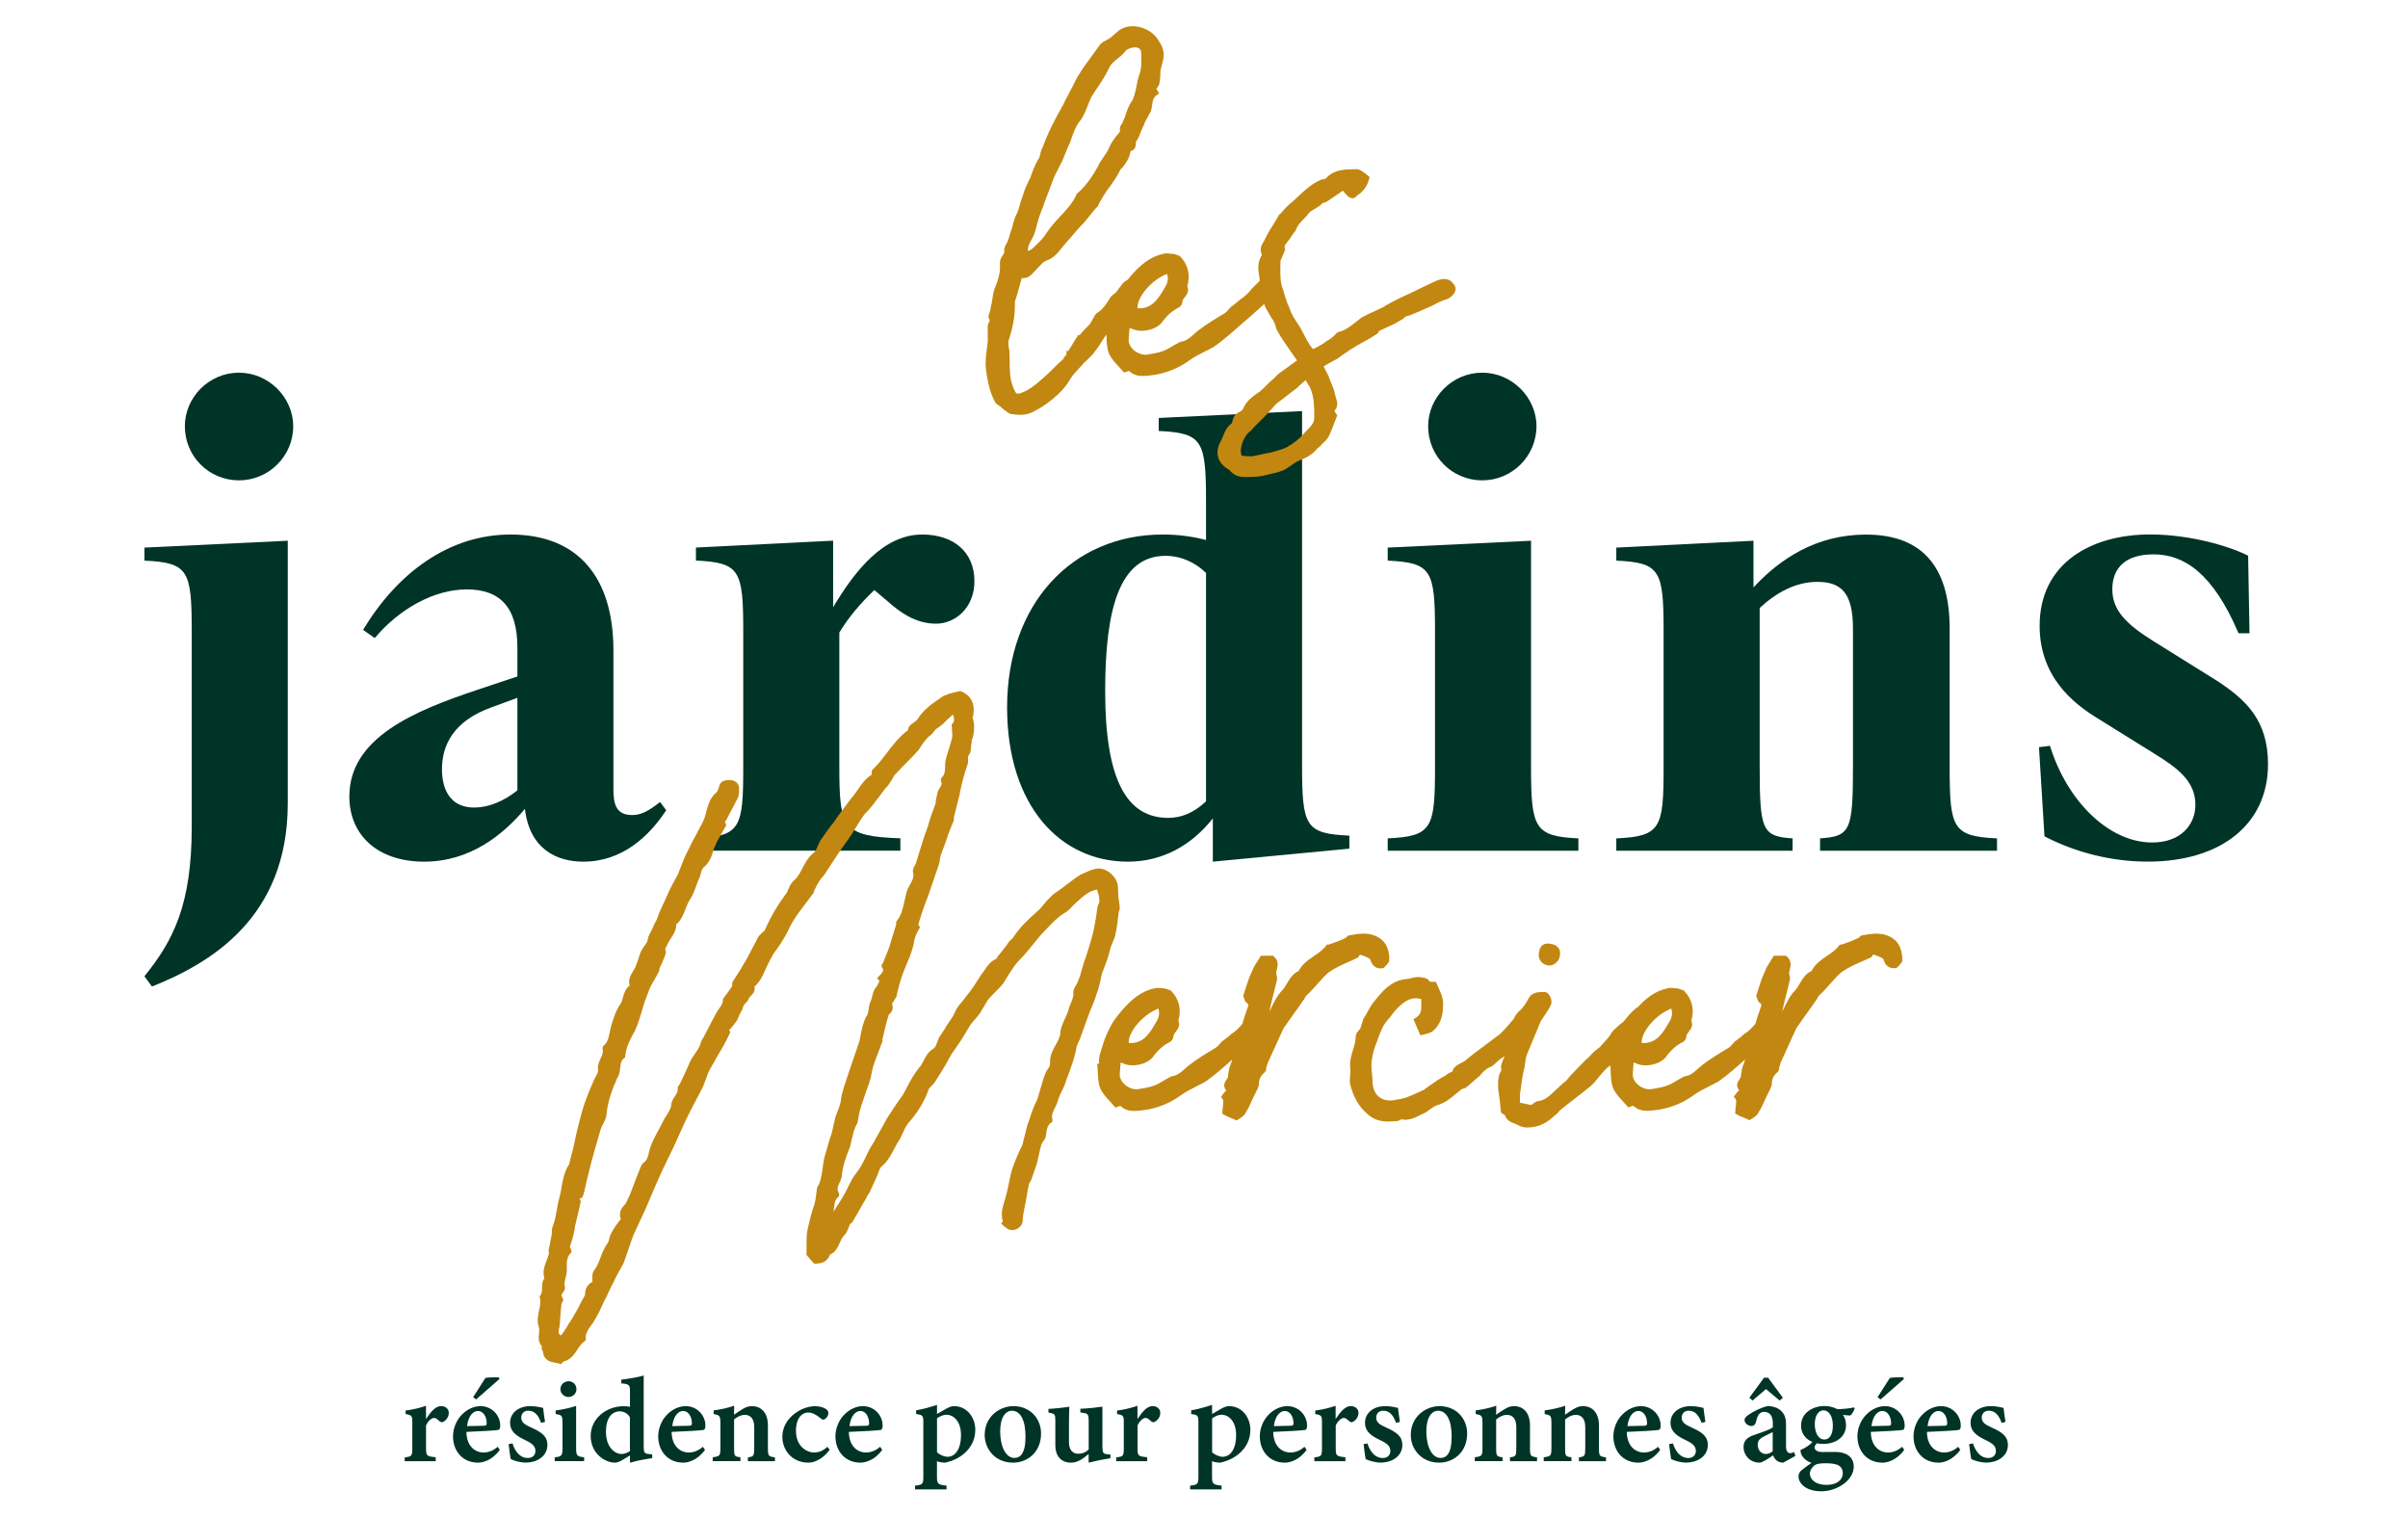 <svg xmlns="http://www.w3.org/2000/svg" xmlns:xlink="http://www.w3.org/1999/xlink" id="Layer_1" x="0px" y="0px" viewBox="0 0 438.32 276.16" style="enable-background:new 0 0 438.32 276.16;" xml:space="preserve">
<style type="text/css">
	.st0{fill:#003426;}
	.st1{fill:#C28710;}
</style>
<g>
	<g>
		<g>
			<g>
				<path class="st0" d="M26.29,99.68l26.09-1.25v47.82c0,20.85-14.11,29.09-24.72,33.33l-1.37-1.87      c5.24-6.49,8.61-12.98,8.61-27.22v-35.58c0-11.11-0.62-12.49-8.61-12.86V99.68z M33.65,77.58c0-5.24,4.37-9.74,9.86-9.74      c5.37,0,9.86,4.49,9.86,9.74c0,5.49-4.49,9.86-9.86,9.86C38.02,87.44,33.65,83.07,33.65,77.58z"></path>
				<path class="st0" d="M121.27,147.49c-3.12,4.74-7.99,9.36-15.11,9.36c-4.62,0-9.74-2.12-10.61-9.61      c-4,4.74-9.99,9.61-18.35,9.61c-8.49,0-13.61-4.87-13.61-11.86c0-10.74,11.86-15.61,23.47-19.48l7.12-2.37v-5.24      c0-7.49-3.25-10.61-9.24-10.61c-5.87,0-12.24,3.5-16.73,8.86l-2.12-1.5C72.33,104.3,81.7,97.3,92.93,97.3      c12.36,0,18.73,7.87,18.73,21.1v25.34c0,2.62,0.5,4.62,3.37,4.62c1.5,0,2.75-0.5,5.12-2.37L121.27,147.49z M94.18,143.87v-16.85      l-4.74,1.75c-6.99,2.5-8.99,6.99-8.99,11.24c0,3.87,1.62,6.99,5.87,6.99C88.94,146.99,91.68,145.87,94.18,143.87z"></path>
				<path class="st0" d="M177.37,105.79c0,4.87-3.5,7.74-6.99,7.74c-3.75,0-6.62-2.12-8.86-4.12l-2.37-2      c-2.37,2.25-4.74,4.99-6.37,7.74v24.47c0,11.11,0.62,12.61,11.11,12.98v2.25h-37.21v-2.25c8.12-0.37,8.61-1.87,8.61-12.98      v-24.72c0-11.11-0.62-12.49-8.61-12.86v-2.37l24.97-1.25v12.11c4.12-6.87,9.24-13.23,16.23-13.23      C173.5,97.3,177.37,100.42,177.37,105.79z"></path>
				<path class="st0" d="M245.62,152.11v2.37l-24.85,2.37v-7.87c-3.87,4.87-9.11,7.87-15.48,7.87c-12.24,0-21.97-10.11-21.97-28.09      c0-18.73,11.74-31.46,28.34-31.46c2.87,0,5.49,0.37,7.87,1v-6.99c0-11.11-0.62-12.49-8.61-12.86v-2.37l26.09-1.25v64.42      C237.01,150.49,237.63,151.74,245.62,152.11z M219.53,145.87V104.3c-1.75-1.75-4.37-3.12-7.37-3.12      c-8.36,0-10.99,9.61-10.99,24.6c0,16.36,4,23.1,11.49,23.1C215.03,148.87,217.28,147.99,219.53,145.87z"></path>
				<path class="st0" d="M287.31,152.61v2.25H252.6v-2.25c8.12-0.37,8.61-1.87,8.61-12.98v-24.72c0-11.11-0.62-12.49-8.61-12.86      v-2.37l26.09-1.25v41.2C278.69,150.74,279.31,152.24,287.31,152.61z M259.96,77.58c0-5.24,4.37-9.74,9.86-9.74      c5.37,0,9.86,4.49,9.86,9.74c0,5.49-4.49,9.86-9.86,9.86C264.33,87.44,259.96,83.07,259.96,77.58z"></path>
				<path class="st0" d="M363.51,152.61v2.25H331.3v-2.25c5.49-0.37,5.99-1.37,5.99-12.98v-25.22c0-6.62-2.25-8.49-6.49-8.49      c-3.87,0-7.37,1.87-10.49,4.74v28.97c0,11.61,0.5,12.61,5.99,12.98v2.25h-32.09v-2.25c8.12-0.37,8.61-1.87,8.61-12.98v-24.72      c0-11.11-0.62-12.49-8.61-12.86v-2.37l24.97-1.25v8.49c4.87-5.24,11.49-9.61,20.48-9.61c10.74,0,15.23,6.49,15.23,17.1v25.22      C354.9,150.74,355.4,152.24,363.51,152.61z"></path>
				<path class="st0" d="M372.15,152.24l-1-16.23l2-0.25c3.12,10.11,10.74,17.6,18.6,17.6c5.24,0,7.87-3.25,7.87-6.87      c0-4.37-3.37-6.74-7.37-9.24l-10.24-6.37c-4.74-2.87-10.74-7.74-10.74-16.98c0-11.36,9.36-16.61,20.1-16.61      c7.74,0,14.98,2.37,17.85,3.87l0.25,14.11h-2c-4.62-10.86-9.86-14.36-15.48-14.36c-4.99,0-7.49,2.37-7.49,6.37      c0,3.87,2.62,6.37,7.37,9.36l11.61,7.24c5.37,3.5,9.36,7.24,9.36,15.23c0,10.86-8.49,17.73-21.85,17.73      C384.51,156.86,377.89,155.23,372.15,152.24z"></path>
			</g>
			<g>
				<path class="st1" d="M181.09,73.1c0.06,0.23,0.26,0.38,0.43,0.51c0.06,0.05,0.12,0.09,0.17,0.13l0.1,0.07      c0.28,0.14,0.6,0.45,0.75,0.6l0.06,0.05c0.21,0.14,0.39,0.28,0.56,0.41c0.24,0.18,0.44,0.34,0.66,0.45l0.22,0.05      c0.57,0.07,1.12,0.14,1.68,0.14c0.74,0,1.5-0.12,2.31-0.53c2.18-1.09,5.24-3.28,6.73-5.88c0.43-0.75,1-1.35,1.6-1.99      c0.3-0.32,0.61-0.64,0.87-0.97c0.21-0.21,0.43-0.42,0.64-0.61c0.62-0.59,1.21-1.15,1.58-1.77c0.44-0.53,0.79-1.09,1.13-1.64      c0.27-0.43,0.53-0.84,0.81-1.22c0.01,0.22,0.02,0.44,0.03,0.65c0.04,0.95,0.08,1.94,0.44,2.79c0.39,0.9,1.11,1.68,1.81,2.43      c0.27,0.29,0.54,0.58,0.78,0.86l0.16,0.19l0.5-0.17c0.14-0.05,0.33-0.12,0.41-0.13c0.75,0.73,1.61,0.92,2.49,0.92      c0.5,0,1.02-0.06,1.52-0.12l0.48-0.06c2.35-0.36,4.56-1.26,6.4-2.6c0.87-0.65,1.92-1.18,2.94-1.69c0.52-0.26,1.06-0.53,1.6-0.83      c1.7-1.19,3.25-2.57,4.75-3.9c1.54-1.3,3-2.61,4.42-3.9c0.02,0.07,0.04,0.14,0.06,0.22c0.22,0.55,0.49,1.01,0.76,1.45      c0.16,0.26,0.31,0.51,0.43,0.76c0.09,0.18,0.2,0.31,0.3,0.42c0.12,0.13,0.17,0.2,0.17,0.26v0.11l0.06,0.09      c0.14,0.2,0.21,0.46,0.29,0.74c0.09,0.32,0.18,0.65,0.37,0.92c0.68,1.24,1.49,2.39,2.36,3.62c0.38,0.54,0.78,1.1,1.17,1.68      c-1.24,0.92-2.35,1.71-3.42,2.48l-0.86,0.85c-0.44,0.35-0.87,0.79-1.29,1.21c-0.41,0.41-0.83,0.83-1.21,1.13      c-1.03,0.69-2.09,1.4-2.81,2.65l-0.03,0.07c-0.16,0.48-0.45,0.84-0.8,0.95c-1.02,0.41-1.23,1.26-1.4,1.94l-0.01,0.09      c0,0.01,0,0.02,0,0.03l-0.01,0.01c-0.96,0.69-1.32,1.59-1.63,2.38c-0.11,0.28-0.21,0.54-0.33,0.77      c-1.27,2.18-0.74,4.09,1.48,5.39l0.08,0.05c0.04,0.06,0.09,0.15,0.18,0.23c0.85,0.85,1.76,1,2.67,1c0.25,0,0.5-0.01,0.75-0.02      c0.24-0.01,0.48-0.02,0.72-0.02c1.03,0,2.12-0.27,3.26-0.56c0.4-0.1,0.8-0.2,1.24-0.3c0.52-0.17,1.06-0.35,1.59-0.71      c0.29-0.18,0.57-0.37,0.83-0.56c0.52-0.37,1-0.72,1.65-0.93c1.17-0.5,2.22-1.02,3.11-2.2c0.11-0.04,0.26-0.12,0.41-0.27      c0.17-0.23,0.39-0.44,0.63-0.67c0.43-0.41,0.87-0.84,1.09-1.41c0.3-0.6,0.54-1.25,0.79-1.93c0.18-0.48,0.36-0.97,0.57-1.46      l0.1-0.23l-0.18-0.18c-0.06-0.06-0.18-0.23-0.34-0.65c0.75-0.78,0.46-1.68,0.25-2.35c-0.06-0.18-0.11-0.36-0.15-0.51      c-0.11-0.74-0.39-1.41-0.67-2.06c-0.19-0.44-0.38-0.89-0.52-1.36l-0.02-0.06c-0.11-0.23-0.23-0.44-0.34-0.65      c-0.18-0.34-0.36-0.66-0.53-1.06c0.74-0.44,1.51-0.89,2.4-1.34l0.06-0.03c1.44-1.08,2.94-2.06,4.33-2.83      c0.95-0.48,1.78-0.96,2.84-1.67c0.24-0.07,0.34-0.32,0.39-0.45c0.01-0.03,0.03-0.08,0.05-0.12c0.31-0.15,0.66-0.31,1-0.46      c0.38-0.17,0.77-0.34,1.08-0.5c0.55-0.22,1.01-0.49,1.46-0.76c0.26-0.16,0.51-0.31,0.76-0.43l0.1-0.07      c0.22-0.22,0.37-0.35,0.45-0.4l0.12-0.04c0.11-0.06,0.28-0.09,0.44-0.13c0.22-0.05,0.44-0.1,0.6-0.22      c0.86-0.33,1.71-0.71,2.54-1.09c0.45-0.2,0.88-0.4,1.34-0.6c0.72-0.43,1.48-0.77,2.62-1.15l0.05-0.02      c0.34-0.17,1.24-0.78,1.37-1.59c0.05-0.29,0.01-0.73-0.41-1.16c-0.71-1.03-1.94-1.12-3.65-0.26c-0.67,0.34-1.39,0.67-2.1,1.01      c-0.72,0.34-1.44,0.68-2.1,1.01c-1.51,0.67-2.85,1.34-4.35,2.17c-0.15,0.03-0.24,0.13-0.31,0.24l-0.25,0.12      c-0.55,0.27-1.09,0.52-1.63,0.76c-0.8,0.36-1.55,0.7-2.31,1.13c-0.28,0.21-0.57,0.44-0.85,0.67c-1.05,0.84-2.13,1.71-3.38,1.96      l-0.11,0.02l-0.25,0.25c-0.5,0.5-0.97,0.97-1.59,1.28l-0.07,0.04c-0.74,0.6-1.65,1.07-2.56,1.52c-0.17-0.18-0.39-0.43-0.61-0.77      c-0.39-0.59-0.73-1.24-1.09-1.94c-0.24-0.46-0.48-0.94-0.77-1.43l-0.21-0.31c-0.62-0.92-1.31-1.95-1.6-2.96l-0.02-0.06      c-0.49-0.98-0.83-2.16-1.17-3.34c-0.53-1.33-0.51-2.7-0.49-4.16c0.01-0.31,0.01-0.62,0.01-0.93c0-0.25,0.14-0.54,0.3-0.85      c0.09-0.18,0.18-0.4,0.26-0.62c0.08-0.2,0.16-0.4,0.24-0.56l0.04-0.08V45.5c0-0.13-0.02-0.27-0.04-0.4      c-0.03-0.19-0.05-0.32-0.01-0.42l0.28-0.37c0.45-0.59,0.96-1.26,1.38-1.95c0.18-0.18,0.37-0.39,0.41-0.65      c0.29-0.73,0.81-1.26,1.32-1.78c0.34-0.35,0.7-0.71,0.97-1.11c0.22-0.3,0.65-0.54,1.1-0.8c0.43-0.25,0.88-0.5,1.23-0.85      l0.07-0.1c0.04-0.08,0.23-0.13,0.41-0.18c0.15-0.04,0.3-0.08,0.48-0.18c0.51-0.34,1.06-0.72,1.61-1.1      c0.45-0.31,0.89-0.62,1.31-0.9c0.72,0.9,1.23,1.38,1.75,1.38c0,0,0,0,0.01,0c0.28,0,0.53-0.14,0.76-0.43      c0.93-0.63,1.91-1.5,2.3-3.23l0.05-0.23l-0.19-0.14c-0.12-0.09-0.25-0.2-0.38-0.3c-0.64-0.51-1.36-1.09-2.07-0.95      c-1.72,0-3.84,0.01-5.28,1.63c-0.08,0.08-0.47,0.23-0.75,0.23l-0.14,0.03c-1.67,0.7-2.97,1.91-4.23,3.09      c-0.31,0.29-0.62,0.58-0.91,0.84c-0.86,0.69-1.56,1.39-2.22,2.22c-0.03,0.03-0.07,0.06-0.12,0.09c-0.09,0.06-0.27,0.17-0.32,0.4      c-0.31,0.55-0.64,1.09-0.97,1.6c-0.55,0.88-1.11,1.78-1.53,2.73c-0.06,0.12-0.14,0.25-0.21,0.37c-0.33,0.56-0.79,1.32-0.29,2.31      l0.02,0.05c-0.02,0.05-0.06,0.14-0.12,0.2l-0.07,0.1c-0.47,0.95-0.59,1.95-0.36,3.29c0.08,0.34,0.12,0.73,0.14,1.13l-1.42,1.42      c-0.73,0.91-1.37,1.5-2.09,1.94l-0.07,0.06c-0.38,0.38-0.76,0.66-1.24,1.01l-0.45,0.34c-0.11,0.11-0.23,0.24-0.34,0.38      c-0.23,0.27-0.48,0.55-0.77,0.75c-1.67,1-3.39,2.03-4.93,3.23c-0.2,0.17-0.4,0.35-0.6,0.52c-0.75,0.67-1.45,1.3-2.37,1.42      c-0.2,0-0.33,0.1-0.41,0.17l-0.1,0.04c-0.4,0.2-0.77,0.42-1.13,0.64c-0.57,0.34-1.1,0.66-1.71,0.87      c-0.71,0.28-1.72,0.45-2.61,0.6l-0.32,0.05c-0.72,0.07-1.51-0.17-2.16-0.66c-0.66-0.5-1.07-1.18-1.14-1.83      c0-0.39,0.04-0.82,0.08-1.27c0.03-0.35,0.06-0.71,0.08-1.08c0.02,0,0.04,0.01,0.06,0.01c0.15,0.04,0.3,0.07,0.45,0.15      c1.66,0.74,4.19,0.21,5.34-1.13c0.92-1.29,1.9-2.16,3.07-2.75c0.43-0.21,0.7-0.65,0.71-1.14c0.06-0.29,0.25-0.54,0.46-0.81      c0.37-0.49,0.82-1.09,0.42-1.95c0.62-2.01,0.14-3.99-1.32-5.45l-0.06-0.06l-0.08-0.03c-0.13-0.04-0.25-0.09-0.36-0.13      c-0.33-0.12-0.62-0.23-0.93-0.23c-0.16,0-0.31-0.02-0.46-0.04c-0.35-0.04-0.75-0.08-1.13,0.04c-2.53,0.54-4.26,2.16-5.77,3.83      c-0.25,0.3-0.51,0.61-0.76,0.92c-0.41,0.2-0.8,0.48-1.12,0.96c-0.16,0.24-0.32,0.45-0.49,0.65c-0.17,0.21-0.33,0.42-0.5,0.67      c-0.09,0.09-0.21,0.18-0.33,0.27c-0.34,0.26-0.73,0.55-0.89,0.98l-0.14,0.22c-0.59,0.89-1.06,1.6-1.88,2.15      c-0.45,0.22-0.66,0.64-0.82,0.97c-0.14,0.21-0.25,0.42-0.36,0.62c-0.15,0.27-0.27,0.51-0.44,0.68      c-0.62,0.62-1.26,1.26-1.77,1.91h-0.36v0.17l-0.11,0.16c-0.34,0.51-0.69,1.03-0.84,1.35c-0.17,0.26-0.3,0.47-0.43,0.69      c-0.1,0.16-0.19,0.32-0.31,0.5h-0.34v0.37c0,0.08,0.01,0.15,0.04,0.21c-0.01,0.01-0.02,0.02-0.02,0.03      c-0.11,0.16-0.24,0.34-0.41,0.51l-0.11,0.08v0.15c0,0-0.01,0.05-0.04,0.08c-0.6,0.51-1.16,1.08-1.71,1.62      c-0.53,0.53-1.09,1.09-1.67,1.59c-1.51,1.35-2.94,2.62-4.69,3.11c-0.17,0-0.43,0-0.52-0.05c-0.3-0.45-0.45-0.76-0.61-1.23      c-0.57-1.47-0.58-3.06-0.59-4.6c-0.01-0.67-0.01-1.37-0.06-2.04l-0.02-0.09c-0.14-0.43-0.15-1.04-0.15-1.51      c0.78-2.36,1.18-4.48,1.18-6.3v-0.94c0.32-0.86,0.57-1.78,0.83-2.75c0.13-0.48,0.27-0.98,0.42-1.5c0.51-0.01,1.1-0.06,1.47-0.42      c0.37-0.25,0.71-0.64,1.05-1.01c0.16-0.18,0.33-0.37,0.49-0.53c0.1-0.1,0.2-0.21,0.31-0.32c0.38-0.4,0.77-0.82,1.25-0.94      c1.3-0.49,2.01-1.39,2.64-2.2l0.21-0.26c0.47-0.53,0.93-1.07,1.38-1.6c0.83-0.98,1.62-1.91,2.51-2.8      c0.42-0.51,0.8-0.97,1.18-1.44c0.35-0.43,0.71-0.87,1.1-1.34c0.17-0.07,0.29-0.22,0.32-0.39c0.46-0.92,0.94-1.73,1.62-2.75      c0.61-0.76,1.3-1.76,1.87-2.72c0.12-0.19,0.23-0.39,0.32-0.58c0.17-0.34,0.33-0.66,0.59-0.83l0.08-0.08      c0.56-0.7,1.22-1.65,1.43-2.91c0-0.01,0-0.01,0.01-0.02c0.88-0.22,0.92-0.93,0.94-1.36c0.01-0.15,0.01-0.28,0.02-0.32      c0.08-0.15,0.15-0.27,0.23-0.38c0.09-0.14,0.18-0.28,0.3-0.51c0.08-0.25,0.16-0.45,0.25-0.66c0.08-0.2,0.16-0.39,0.24-0.62      c0.1-0.13,0.15-0.28,0.19-0.41c0.02-0.07,0.06-0.17,0.08-0.19l0.06-0.06l0.03-0.08c0.21-0.63,0.48-1.11,0.8-1.67      c0.17-0.3,0.35-0.62,0.55-1.02c0.11-0.33,0.15-0.68,0.2-1.02c0.1-0.8,0.19-1.48,1-1.99l0.29-0.18l-0.15-0.3      c-0.12-0.24-0.24-0.41-0.36-0.54c0.03-0.04,0.06-0.08,0.09-0.12c0.25-0.34,0.46-0.63,0.48-0.98c0.17-0.84,0.17-1.53,0.17-2.19      l0.49-1.98l0,0c0.39-1.56-0.26-2.71-0.89-3.66c-1.31-2.06-4.22-3.05-6.35-2.17c-0.62,0.25-1.15,0.73-1.61,1.16      c-0.23,0.21-0.45,0.41-0.66,0.57c-0.27,0.21-0.56,0.36-0.83,0.5c-0.37,0.19-0.74,0.39-1.1,0.75c-0.51,0.68-1.02,1.4-1.53,2.12      c-0.5,0.71-1.01,1.42-1.52,2.11c-0.67,1.01-1.37,2.05-1.86,3.22c-0.26,0.43-0.48,0.87-0.69,1.29c-0.2,0.41-0.41,0.83-0.68,1.28      c-0.3,0.7-0.67,1.35-1.02,1.97c-0.23,0.41-0.46,0.81-0.65,1.2c-1.01,1.85-1.86,3.72-2.54,5.57c-0.24,0.38-0.33,0.76-0.4,1.1      c-0.03,0.16-0.07,0.31-0.12,0.47l-0.02,0.12c0,0.11-0.13,0.3-0.24,0.47c-0.08,0.13-0.17,0.25-0.23,0.38      c-0.49,0.97-0.83,1.82-1.18,2.87c-0.5,1.01-1.03,2.05-1.36,3.22c-0.22,0.52-0.38,1.09-0.54,1.65c-0.21,0.76-0.42,1.54-0.82,2.23      c-0.35,0.87-0.52,1.57-0.67,2.19c-0.16,0.4-0.28,0.82-0.4,1.23c-0.14,0.48-0.26,0.93-0.43,1.27c-0.07,0.14-0.14,0.26-0.2,0.38      c-0.25,0.44-0.48,0.87-0.34,1.5c-0.02,0.11-0.13,0.29-0.23,0.44c-0.08,0.12-0.15,0.23-0.22,0.35c-0.39,0.56-0.38,0.99-0.36,1.52      c0.03,0.74,0.07,1.86-1.02,4.45c-0.18,0.55-0.27,1.13-0.36,1.75c-0.08,0.54-0.16,1.09-0.32,1.64l-0.01,0.1      c0,0.16-0.09,0.43-0.17,0.67c-0.15,0.44-0.29,0.85-0.13,1.18l0.07,0.1c0.11,0.11,0.12,0.17-0.06,0.54      c-0.1,0.21-0.22,0.44-0.22,0.71l0,2.83c-0.04,0.44-0.1,0.88-0.16,1.3c-0.16,1.22-0.31,2.38-0.18,3.68      C179.73,69.14,180.07,71.2,181.09,73.1z M207.05,56.12c-0.14-1.84,2.31-5.04,5.38-6.27c0.4,1.1-0.08,2.06-0.63,2.88      C210.7,54.61,209.51,56.28,207.05,56.12z M234.17,72.09c0.58-0.45,1.17-0.92,1.76-1.34l0.05-0.04c0.33-0.33,0.67-0.63,1-0.91      c0.22-0.19,0.44-0.39,0.67-0.6c0.26,0.48,0.53,0.87,0.78,1.26c0.8,1.77,0.8,3.52,0.8,5.55c0,0.98-0.58,1.56-1.24,2.23      c-0.23,0.23-0.47,0.47-0.69,0.74c-0.71,0.85-1.75,1.67-3.08,2.43c-0.64,0.32-1.28,0.5-1.96,0.69c-0.33,0.09-0.67,0.19-1,0.29      c-0.67,0.1-1.32,0.24-1.96,0.39c-0.48,0.11-0.94,0.21-1.36,0.28c-0.62,0-1.2,0-1.92-0.13c-0.55-1.17,0.41-3.49,1.31-4.25      c0.38-0.25,0.6-0.52,0.79-0.75c0.09-0.1,0.17-0.21,0.28-0.31l1.69-1.69c0.43-0.43,0.82-0.86,1.19-1.28      c0.36-0.4,0.74-0.82,1.15-1.23C233,73.01,233.59,72.54,234.17,72.09z M203.84,23.5c0.09,0.43-0.04,0.57-0.29,0.84      c-0.1,0.11-0.22,0.24-0.32,0.38c-0.51,0.68-1.04,1.39-1.39,2.27c-0.24,0.56-0.6,1.07-0.98,1.62c-0.38,0.55-0.78,1.13-1.03,1.72      c-1.11,2.04-2.3,3.61-3.63,4.79l-0.08,0.08h-0.08l-0.1,0.22c-0.66,1.52-1.77,2.7-2.94,3.96c-0.84,0.89-1.7,1.82-2.43,2.92      c-0.51,0.89-1.24,1.6-2.02,2.35c-0.2,0.2-0.41,0.4-0.62,0.6c-0.13,0.13-0.36,0.24-0.58,0.35c-0.08,0.04-0.16,0.08-0.24,0.12      c-0.06-0.81,0.29-1.44,0.66-2.1c0.24-0.44,0.49-0.89,0.61-1.37c0.13-0.4,0.24-0.82,0.35-1.26c0.17-0.68,0.35-1.38,0.65-2.08      l0.02-0.06c0.08-0.31,0.19-0.58,0.32-0.87c0.13-0.3,0.26-0.62,0.34-0.94c0.34-0.85,0.63-1.65,0.93-2.45      c0.29-0.8,0.59-1.6,0.91-2.41l1.53-3.05c0.19-0.45,0.36-0.87,0.52-1.28c0.26-0.66,0.51-1.29,0.84-1.95      c0.51-1.52,0.99-2.97,1.97-4.12c0.54-0.76,0.89-1.65,1.22-2.51c0.2-0.53,0.41-1.08,0.65-1.56c0.35-0.59,0.74-1.16,1.15-1.78      c0.74-1.11,1.51-2.26,2.07-3.49c0.36-0.8,0.97-1.29,1.63-1.81c0.49-0.39,0.99-0.79,1.38-1.33c0.23-0.34,1.08-0.68,1.72-0.68      c0.66,0,1.04,0.28,1.15,0.84c0,0.3,0.01,0.6,0.01,0.88c0.03,1.16,0.05,2.16-0.33,3.18c-0.29,0.87-0.46,1.73-0.6,2.49l-0.08,0.4      c-0.17,0.66-0.32,1.29-0.63,1.91c-0.63,0.8-0.97,1.85-1.27,2.78l-0.09,0.29c-0.16,0.32-0.33,0.66-0.5,1.15      c-0.18,0.18-0.38,0.43-0.38,0.87L203.84,23.5z"></path>
				<path class="st1" d="M200.6,177.18c0.11-0.29,0.22-0.58,0.33-0.86c0.39-1.02,0.76-1.98,1.04-3.09c0.1-0.59,0.33-1.14,0.57-1.71      c0.15-0.35,0.3-0.71,0.44-1.13c0.33-1.5,0.51-3.01,0.67-4.48c0.18-0.24,0.18-0.5,0.18-0.71c-0.16-1.15-0.33-2.33-0.33-3.66      c0-0.93-0.53-1.92-1.42-2.63c-0.81-0.65-1.77-0.94-2.55-0.77c-0.77,0.13-1.42,0.43-2.05,0.72c-0.24,0.11-0.48,0.22-0.72,0.32      l-0.06,0.03c-0.88,0.55-1.68,1.16-2.45,1.75c-0.43,0.33-0.85,0.65-1.29,0.96c-0.18,0.13-0.36,0.26-0.53,0.38      c-0.48,0.32-0.97,0.66-1.37,1.18c-0.44,0.36-0.78,0.79-1.12,1.21c-0.33,0.42-0.65,0.81-1.05,1.14l-0.1,0.09      c-1.63,1.46-3.16,2.85-4.37,4.74c-0.08,0.16-0.23,0.27-0.38,0.39c-0.09,0.07-0.17,0.13-0.23,0.19l-0.05,0.06      c-0.65,0.97-1.29,1.78-2.17,2.83l-0.08,0.08v0.13c-0.02,0.04-0.1,0.14-0.18,0.21c-1.02,0.41-1.59,1.25-2.13,2.05      c-0.21,0.32-0.42,0.62-0.67,0.93c-0.82,1.31-1.67,2.67-2.69,3.87c-0.24,0.36-0.53,0.7-0.81,1.04c-0.5,0.6-1.02,1.21-1.24,1.89      c-0.27,0.62-0.64,1.16-1.01,1.68c-0.3,0.42-0.6,0.86-0.82,1.3l-1.03,1.56c-0.11,0.22-0.2,0.48-0.3,0.75      c-0.18,0.52-0.38,1.1-0.74,1.28c-0.92,0.53-1.36,1.38-1.79,2.21c-0.17,0.34-0.34,0.65-0.5,0.9c-1.11,1.25-1.87,2.68-2.67,4.2      c-0.19,0.36-0.38,0.73-0.55,1.05c-0.76,1.01-1.43,2.03-2.13,3.1c-0.24,0.37-0.49,0.74-0.76,1.16l-2.51,4.52      c-0.55,0.79-0.97,1.66-1.36,2.49c-0.47,0.98-0.95,1.99-1.65,2.87c-0.71,0.83-1.16,1.78-1.61,2.7c-0.21,0.44-0.41,0.85-0.63,1.24      c-0.42,0.75-0.88,1.47-1.33,2.17c-0.23,0.36-0.47,0.73-0.7,1.1c0.06-0.28,0.09-0.56,0.13-0.83c0.08-0.68,0.15-1.28,0.57-1.74      c0.19-0.06,0.35-0.24,0.35-0.68v-0.11l-0.06-0.09c-0.4-0.64-0.21-1.14,0.14-1.9c0.21-0.45,0.42-0.92,0.42-1.41      c0.16-1.63,0.81-3.43,1.49-5.12l0.02-0.06c0.17-0.84,0.34-1.52,0.51-2.19c0.16-0.79,0.47-1.43,0.81-2.1l0.03-0.1      c0.16-0.98,0.33-1.99,0.66-2.98c0.5-1.49,1.01-3.03,1.51-4.37l0.02-0.13c0-0.16,0-0.19,0.06-0.24l0.08-0.08l0.1-0.53      c0.14-0.74,0.3-1.57,0.58-2.39l1.52-4.05l0.02-0.13c0-0.07-0.01-0.12-0.03-0.18l0.02-0.08c0.33-1.46,0.66-2.98,1.15-4.46      l0.06-0.04c0.82-0.62,0.67-1.45,0.52-1.92c0.32-0.47,0.6-0.92,0.77-1.24l0.03-0.08c0.35-1.56,0.68-2.86,1.17-4.17      c0.21-0.57,0.44-1.13,0.69-1.72c0.55-1.3,1.11-2.64,1.35-4.08c0.15-0.92,0.46-1.55,0.96-2.4l0.15-0.25l-0.2-0.2      c-0.01-0.01-0.2-0.21-0.1-0.42l0.02-0.06c0.56-1.88,1.06-3.33,1.68-4.88c0.34-1.01,0.67-1.98,1.01-2.94      c0.34-0.97,0.68-1.94,1.01-2.95c0.09-0.28,0.14-0.6,0.18-0.91c0.04-0.29,0.08-0.56,0.15-0.76c0.17-0.43,0.34-0.89,0.51-1.36      c0.17-0.46,0.33-0.92,0.51-1.37c0.33-1.16,0.84-2.35,1.33-3.5l0.03-0.07v-0.54l1.01-4.02c0.37-2.02,0.89-3.98,1.51-5.71      c0.08-0.3,0.07-0.6,0.06-0.85c-0.01-0.4-0.01-0.64,0.18-0.83l0.05-0.06c0.26-0.39,0.28-0.83,0.3-1.25      c0.01-0.24,0.03-0.49,0.08-0.72l0.11-0.46h-0.12c0.57-1.16,0.64-3.03,0.31-4.01c-0.12-0.23-0.12-0.28,0-0.51l0.03-0.1      c0.37-2.21-0.39-3.71-2.25-4.45l-0.1-0.04l-0.11,0.02c-0.57,0.11-1,0.23-1.41,0.34c-0.2,0.06-0.41,0.11-0.63,0.17l-0.1,0.03      l-0.07,0.06c-0.03,0.03-0.16,0.06-0.25,0.09c-0.14,0.04-0.32,0.09-0.54,0.21c-0.21,0.15-0.42,0.29-0.62,0.43      c-1.52,1.04-2.95,2.03-4.03,3.73c-0.16,0.27-0.46,0.47-0.75,0.67c-0.45,0.31-1,0.68-1,1.37c-1.62,1.19-2.76,2.69-3.86,4.14      c-0.83,1.09-1.61,2.12-2.59,3.03c-0.24,0.24-0.19,0.58-0.14,0.82c0.01,0.03,0.01,0.06,0.02,0.08c-1.17,0.71-1.89,1.75-2.58,2.76      c-0.37,0.53-0.74,1.08-1.21,1.6l-0.6,0.8c-0.88,1.16-1.79,2.37-2.59,3.57c-0.66,0.79-1.22,1.59-1.82,2.44      c-0.18,0.25-0.36,0.51-0.57,0.81c-0.18,0.3-0.32,0.64-0.46,0.97c-0.25,0.6-0.48,1.16-0.93,1.43l-0.06,0.04      c-0.85,0.76-1.35,1.7-1.82,2.61c-0.41,0.79-0.8,1.53-1.36,2.09c-0.75,0.56-1.11,1.45-1.45,2.31c-0.83,1.16-1.68,2.35-2.35,3.53      c-0.68,1.19-1.19,2.21-1.7,3.39c-0.05,0.09-0.18,0.19-0.31,0.29c-0.18,0.13-0.37,0.28-0.5,0.49l-0.3,0.3l-0.07,0.1      c-0.33,0.67-0.67,1.3-1.01,1.93c-0.34,0.64-0.68,1.27-1.02,1.95c-0.16,0.32-0.37,0.66-0.57,0.98c-0.21,0.34-0.43,0.69-0.59,1.02      c-0.25,0.42-0.5,0.79-0.75,1.17c-0.26,0.38-0.51,0.77-0.77,1.19l-0.05,0.09v0.66c-0.64,0.95-1.13,1.6-1.61,2.25l-0.07,0.1v0.12      c0,0.41-0.13,0.68-0.28,0.99c-0.47,0.64-1,1.49-1.36,2.22c-0.34,0.67-0.67,1.3-1.01,1.93c-0.33,0.62-0.66,1.24-0.99,1.9      c-0.23,0.25-0.32,0.55-0.42,0.86c-0.07,0.22-0.15,0.45-0.27,0.71c-0.18,0.36-0.47,0.79-0.78,1.24c-0.24,0.36-0.5,0.72-0.72,1.1      l-0.03,0.07c-0.66,1.48-1.34,3-2,4.34l-0.04,0.08v0.02c-0.02,0.02-0.04,0.04-0.06,0.06c-0.12,0.12-0.28,0.28-0.27,0.56      c0.07,0.59-0.21,1.02-0.54,1.53c-0.32,0.48-0.64,0.97-0.64,1.58c-0.09,0.64-0.48,1.25-0.89,1.9c-0.28,0.44-0.56,0.89-0.76,1.36      c-0.25,0.5-0.5,0.96-0.75,1.42c-0.26,0.47-0.51,0.94-0.77,1.45c-0.09,0.18-0.18,0.4-0.27,0.62c-0.08,0.2-0.16,0.4-0.25,0.58      c-0.18,0.42-0.28,0.84-0.37,1.25c-0.18,0.77-0.33,1.44-0.96,1.92c-0.23,0.08-0.33,0.32-0.38,0.44      c-0.02,0.05-0.05,0.13-0.07,0.15l-0.05,0.05l-0.03,0.07c-0.66,1.65-1.34,3.35-2.01,5.2c-0.14,0.22-0.25,0.47-0.36,0.73      c-0.16,0.38-0.33,0.77-0.58,1.02c-0.82,0.82-1.06,1.74-0.68,2.58c-0.63,0.79-1.26,1.6-1.72,2.54c-0.2,0.31-0.3,0.68-0.39,1.04      c-0.08,0.31-0.15,0.61-0.27,0.79c-0.62,0.8-0.98,1.73-1.32,2.62c-0.34,0.88-0.65,1.72-1.23,2.45c-0.32,0.48-0.28,1.15-0.25,1.73      c0.01,0.09,0.01,0.18,0.01,0.26c-0.87,0.44-1.34,1.23-1.34,2.26c0,0.14-0.04,0.23-0.16,0.42c-0.05,0.08-0.09,0.16-0.13,0.24      c-0.26,0.43-0.48,0.87-0.69,1.29c-0.2,0.41-0.41,0.83-0.66,1.24c-0.15,0.25-0.29,0.49-0.42,0.72c-0.3,0.53-0.57,0.99-0.91,1.44      l-0.03,0.06c-0.25,0.49-0.59,0.99-0.89,1.42c-0.09,0.13-0.17,0.25-0.25,0.36c-0.11,0.11-0.19,0.21-0.28,0.32l-0.06-0.04      c-0.46-0.34-0.38-0.76-0.19-1.51c0.09-0.68,0.13-1.33,0.17-1.96c0.04-0.62,0.08-1.25,0.17-1.96c0-0.25,0.14-0.54,0.3-0.85      l0.08-0.17l-0.08-0.17c-0.1-0.19-0.25-0.5-0.29-0.64c0.07-0.17,0.18-0.35,0.3-0.52c0.19-0.3,0.37-0.58,0.37-0.87l-0.02-0.12      c-0.17-0.51-0.02-1.11,0.13-1.74c0.11-0.44,0.22-0.9,0.22-1.34c0-0.12,0-0.25-0.01-0.39c-0.02-0.92-0.04-2.07,0.71-2.7      l0.13-0.11v-0.17c0-0.2-0.12-0.61-0.29-0.9c0.52-1.42,0.81-2.56,0.95-3.73c0.09-0.34,0.17-0.72,0.26-1.11      c0.08-0.38,0.17-0.75,0.25-1.09c0.17-0.67,0.34-1.35,0.51-2.21l0.03-0.12l-0.06-0.11c-0.02-0.05-0.05-0.09-0.08-0.14      c-0.03-0.06-0.09-0.16-0.1-0.17c0,0,0.05-0.08,0.32-0.19l0.23-0.07v-0.25c0.01-0.02,0.04-0.07,0.06-0.09l0.07-0.07l0.03-0.09      c0.17-0.6,0.3-1.21,0.43-1.79c0.12-0.57,0.25-1.17,0.42-1.76c0.67-2.86,1.53-5.76,2.34-8.54c0.1-0.24,0.22-0.49,0.36-0.75      c0.32-0.61,0.68-1.3,0.68-2.05c0.15-1.48,0.58-3.1,1.31-4.93c0.15-0.3,0.26-0.58,0.37-0.86c0.14-0.36,0.27-0.69,0.45-0.95      l0.03-0.06c0.21-0.49,0.26-0.98,0.31-1.46c0.08-0.74,0.14-1.32,0.74-1.76l0.14-0.1l0.02-0.17c0.16-1.78,0.96-3.22,1.82-4.77      c0.58-1.3,1.03-2.82,1.46-4.3l0.23-0.77c0.17-0.43,0.34-0.89,0.51-1.36c0.17-0.46,0.33-0.92,0.49-1.31      c0.25-0.5,0.54-1.01,0.83-1.5c0.29-0.5,0.6-1.02,0.85-1.54l0.04-0.08v-0.36c0.08-0.21,0.18-0.43,0.3-0.65      c0.13-0.26,0.26-0.53,0.36-0.81c0.05-0.16,0.12-0.32,0.19-0.47c0.16-0.37,0.33-0.75,0.33-1.16v-0.09l-0.04-0.08      c-0.14-0.28-0.07-0.43,0.12-0.75c0.08-0.14,0.18-0.3,0.23-0.46c0.16-0.36,0.38-0.72,0.63-1.09c0.5-0.77,1.02-1.57,0.93-2.57      h0.12l0.11-0.11c0.76-0.76,1.13-1.71,1.48-2.62c0.23-0.59,0.45-1.15,0.75-1.64c0.54-0.75,0.87-1.68,1.2-2.58      c0.21-0.57,0.42-1.17,0.68-1.69l0.07-0.25c0.13-0.55,0.3-1.24,0.68-1.49c1.09-0.91,1.45-2.15,1.79-3.35      c0.16-0.32,0.33-0.66,0.5-1.16c0.25-0.42,0.5-0.87,0.75-1.33c0.24-0.45,0.49-0.89,0.73-1.3c0.23-0.25,0.24-0.51,0.24-0.56v-0.15      l-0.11-0.11c-0.16-0.16-0.15-0.18,0.05-0.47c0.07-0.1,0.14-0.19,0.18-0.29c0.33-0.67,0.67-1.3,1.01-1.93      c0.34-0.64,0.68-1.27,1.04-2c0.19-0.56,0.19-1.11,0.19-1.63c0-1.07-0.86-1.55-1.72-1.55c-0.49,0-1.65,0-1.87,1.1      c-0.16,0.48-0.31,0.93-0.56,1.18c-1.1,0.91-1.46,2.17-1.81,3.41c-0.18,0.92-0.54,1.86-0.98,2.6c-0.26,0.52-0.55,1.05-0.84,1.58      c-0.46,0.84-0.94,1.71-1.34,2.61c-0.66,1.18-1.11,2.36-1.59,3.6c-0.15,0.38-0.29,0.76-0.44,1.13c-0.17,0.33-0.33,0.62-0.5,0.91      c-0.17,0.3-0.34,0.6-0.5,0.92c-0.31,0.52-0.55,1.08-0.81,1.67c-0.17,0.4-0.35,0.81-0.55,1.22c-0.17,0.34-0.34,0.73-0.51,1.11      c-0.17,0.37-0.33,0.75-0.52,1.13c-0.16,0.48-0.33,0.99-0.47,1.28c-0.26,0.44-0.48,0.92-0.69,1.39      c-0.21,0.47-0.41,0.91-0.67,1.34c-0.11,0.23-0.16,0.45-0.21,0.68c-0.04,0.16-0.07,0.34-0.12,0.5c-0.16,0.31-0.35,0.59-0.56,0.88      c-0.22,0.3-0.44,0.61-0.64,1.03c-0.33,0.99-0.67,2.01-0.99,2.82c-0.12,0.23-0.25,0.46-0.39,0.68c-0.47,0.77-0.95,1.57-0.65,2.62      l0.01,0.03c-0.79,0.57-1.01,1.41-1.22,2.15c-0.14,0.52-0.27,1-0.6,1.39c-0.62,0.93-0.96,1.98-1.27,2.91l-0.12,0.37      c-0.18,0.49-0.28,1.01-0.38,1.51c-0.18,0.92-0.34,1.8-0.98,2.49c-0.19,0.06-0.36,0.24-0.36,0.68l0.01,0.09      c0.14,0.58-0.1,1.1-0.37,1.69c-0.27,0.57-0.57,1.22-0.47,2c0.08,0.4-0.17,0.85-0.46,1.38c-0.2,0.35-0.4,0.72-0.52,1.1      c-0.81,1.82-1.42,3.44-1.87,4.94c-0.34,1.2-0.68,2.57-1.01,3.89c-0.17,0.68-0.34,1.54-0.51,2.38c-0.08,0.41-0.21,0.87-0.33,1.32      c-0.13,0.46-0.26,0.94-0.33,1.33c-0.06,0.17-0.1,0.34-0.13,0.5c-0.07,0.31-0.13,0.55-0.28,0.71l-0.06,0.08      c-0.7,1.28-0.93,2.62-1.16,3.91c-0.12,0.66-0.22,1.29-0.39,1.89c-0.22,0.74-0.35,1.49-0.47,2.21c-0.17,0.97-0.32,1.89-0.68,2.79      c-0.2,0.41-0.21,0.95-0.21,1.48c-0.08,0.41-0.16,0.86-0.25,1.31c-0.08,0.43-0.16,0.87-0.24,1.26c-0.14,0.23-0.1,0.5-0.06,0.71      c0.01,0.08,0.03,0.16,0.03,0.25c-0.1,0.44-0.27,0.89-0.43,1.31c-0.38,1-0.76,2.03-0.41,3.16v0.14      c-0.42,0.51-0.42,1.13-0.42,1.68c0,0.53,0,1.03-0.34,1.43l-0.13,0.15l0.06,0.19c0.21,0.71,0.05,1.48-0.12,2.31      c-0.21,1-0.43,2.03-0.04,3.1c0.11,0.31,0.06,0.71,0.02,1.13c-0.07,0.71-0.17,1.6,0.53,2.34c0,0,0,0.01,0,0.01      c-0.02,0.07-0.06,0.17-0.06,0.29v0.09l0.04,0.08c0.17,0.34,0.3,0.78,0.3,1.01v0.08l0.03,0.07c0.45,1.05,1.35,1.22,2.14,1.37      c0.28,0.05,0.54,0.1,0.78,0.18l0.22,0.07l0.16-0.16c0.11-0.11,0.4-0.4,0.58-0.4l0.14-0.03c1.04-0.42,1.63-1.3,2.14-2.08      c0.39-0.6,0.76-1.16,1.29-1.49l0.07-0.05c0.25-0.25,0.18-0.53,0.14-0.7c-0.02-0.06-0.03-0.13-0.03-0.2      c0.16-0.61,0.47-1.23,0.93-1.83c0.47-0.59,0.78-1.18,1.09-1.74c0.15-0.28,0.29-0.55,0.47-0.85c0.17-0.34,0.34-0.73,0.51-1.11      c0.17-0.37,0.33-0.75,0.48-1.04c0.25-0.38,0.42-0.76,0.55-1.06c0.05-0.12,0.1-0.23,0.15-0.33c0.12-0.24,0.22-0.47,0.32-0.67      c0.16-0.36,0.3-0.67,0.5-0.97l0.03-0.06c0.5-1.16,1.18-2.35,1.86-3.55c0.34-0.85,0.64-1.76,0.93-2.63      c0.29-0.87,0.59-1.76,0.91-2.58c0.34-0.76,0.71-1.55,1.09-2.35c0.38-0.8,0.76-1.61,1.11-2.38c1.32-3.14,2.69-6.39,4.2-9.41      c0.69-1.37,1.31-2.75,1.91-4.09c0.76-1.68,1.47-3.27,2.3-4.84c0.34-0.67,0.67-1.3,1.01-1.93c0.34-0.63,0.68-1.27,1.03-1.97      c0.17-0.43,0.34-0.89,0.51-1.36c0.17-0.46,0.33-0.92,0.49-1.31c0.25-0.5,0.54-1,0.83-1.5c0.29-0.5,0.6-1.02,0.84-1.51      c0.82-1.32,1.52-2.52,2.22-4.09l0.1-0.23l-0.26-0.26c0.57-0.6,1.02-1.21,1.46-1.8l0.03-0.06c0.09-0.18,0.18-0.4,0.27-0.62      c0.08-0.2,0.16-0.4,0.22-0.52c0.36-0.55,0.54-1.08,0.7-1.56c0.06-0.11,0.21-0.26,0.35-0.41c0.19-0.19,0.38-0.38,0.49-0.6      l0.03-0.09c0.04-0.22,0.24-0.42,0.45-0.64c0.36-0.37,0.84-0.87,0.63-1.66c0.99-0.84,1.53-2.04,2-3.1      c0.14-0.31,0.28-0.62,0.42-0.91c0.49-0.98,0.99-1.99,1.65-2.81c0.52-0.69,1.03-1.55,1.54-2.39c0.22-0.37,0.41-0.77,0.61-1.18      c0.26-0.54,0.53-1.11,0.91-1.68c0.61-1.01,1.33-1.95,2.09-2.94c0.47-0.61,0.96-1.25,1.42-1.9c0.21-0.22,0.24-0.45,0.25-0.63      c0.15-0.24,0.27-0.48,0.38-0.71c0.12-0.25,0.24-0.48,0.42-0.76c0.15-0.3,0.38-0.57,0.62-0.85c0.26-0.3,0.52-0.61,0.71-0.97      c0.25-0.34,0.47-0.68,0.67-1.01c0.21-0.34,0.41-0.66,0.67-1.01c0.84-1.34,1.69-2.53,2.51-3.68c0.6-0.78,1.12-1.64,1.63-2.48      c0.49-0.82,1-1.67,1.55-2.37c1.01-1.01,1.81-2.08,2.66-3.21c0.3-0.4,0.6-0.8,0.91-1.21l0.04-0.06c0.06-0.11,0.21-0.26,0.35-0.41      c0.19-0.19,0.38-0.38,0.47-0.56c0.33-0.49,0.67-1,1.01-1.67l0.48-0.48c0.58-0.66,1.26-1.35,1.92-2      c0.67-0.67,1.36-1.36,1.98-2.08l0.29-0.44c0.57-0.88,1.16-1.79,1.97-2.32l0.06-0.05c0.19-0.19,0.32-0.37,0.46-0.55      c0.11-0.15,0.22-0.29,0.35-0.43c0.2-0.11,0.39-0.26,0.6-0.42c0.16-0.13,0.35-0.27,0.56-0.41l0.06-0.05      c0.56-0.56,1.23-1.23,1.92-1.82c0.25,0.78,0.32,1.24-0.08,1.64c-0.25,0.25-0.14,0.56-0.09,0.71c0,0.01,0.01,0.02,0.01,0.04      l-0.03,0.03v0.15c0,0.24,0.02,0.48,0.04,0.72c0.03,0.39,0.07,0.76-0.03,1.05c-0.17,0.66-0.38,1.35-0.58,2      c-0.21,0.67-0.42,1.36-0.6,2.07c-0.06,0.33-0.06,0.67-0.07,1c-0.01,0.69-0.02,1.35-0.46,1.94c-0.2,0.1-0.32,0.34-0.32,0.66v0.09      l0.04,0.08c0.23,0.46,0.04,0.78-0.31,1.32c-0.28,0.42-0.36,0.84-0.45,1.28c-0.03,0.15-0.06,0.32-0.1,0.49      c-0.1,0.23-0.1,0.45-0.1,0.63c0,0.16,0,0.25-0.06,0.38c-0.5,1.33-1.02,2.72-1.35,4.04c-0.69,1.79-1.26,3.69-1.82,5.52      l-0.38,1.24c-0.05,0.14-0.13,0.28-0.22,0.44c-0.2,0.36-0.45,0.82-0.29,1.29c0.22,0.78-0.19,1.51-0.63,2.28      c-0.12,0.22-0.25,0.44-0.37,0.69c-0.24,0.66-0.4,1.39-0.55,2.09c-0.29,1.31-0.58,2.66-1.38,3.67c-0.2,0.2-0.22,0.44-0.14,0.64      c-0.23,0.71-0.43,1.39-0.63,2.04c-0.21,0.7-0.42,1.43-0.67,2.18c-0.16,0.49-0.38,1-0.58,1.49c-0.19,0.45-0.38,0.91-0.54,1.37      c-0.14,0.09-0.25,0.27-0.25,0.63V176l0.08,0.1c0.43,0.53,0.15,0.91-0.65,1.7l-0.26,0.26l0.26,0.26      c0.06,0.06,0.12,0.16,0.18,0.25c-0.06,0.12-0.11,0.23-0.16,0.34c-0.18,0.39-0.33,0.7-0.56,0.94c-0.34,0.45-0.48,1.02-0.6,1.53      c-0.08,0.33-0.16,0.65-0.28,0.89c-0.26,0.51-0.32,1.02-0.38,1.47c-0.06,0.51-0.12,0.95-0.43,1.33l-0.04,0.07      c-0.54,1.07-0.77,2.25-0.99,3.39c-0.07,0.36-0.14,0.72-0.21,1.04c-0.34,1.01-0.67,1.98-1.01,2.95      c-0.34,0.97-0.67,1.94-1.01,2.96c-0.14,0.48-0.3,0.94-0.46,1.4c-0.4,1.19-0.78,2.31-0.9,3.53c-0.11,0.64-0.35,1.27-0.62,1.95      c-0.13,0.34-0.27,0.69-0.39,1.06c-0.11,0.43-0.2,0.85-0.28,1.27c-0.19,0.91-0.37,1.77-0.72,2.6l-1.02,3.57      c-0.11,0.56-0.19,1.12-0.26,1.67c-0.15,1.09-0.29,2.13-0.7,3.09c-0.2,0.23-0.38,0.61-0.39,1.02c-0.05,0.32-0.09,0.62-0.12,0.92      c-0.07,0.62-0.15,1.21-0.36,1.85c-0.51,1.37-0.86,2.93-1.2,4.44c-0.18,0.88-0.18,1.93-0.18,2.77v1.84l0.11,0.11      c0.14,0.14,0.29,0.32,0.44,0.51c0.21,0.25,0.44,0.54,0.74,0.83l0.11,0.11h0.15c1.05,0,2.11-0.19,2.7-1.57l0-0.11h0.09l0.08-0.04      c0.9-0.45,1.26-1.26,1.61-2.04c0.24-0.53,0.46-1.02,0.84-1.4c0.39-0.39,0.6-0.92,0.8-1.44c0.08-0.21,0.16-0.42,0.26-0.62      c0.04-0.03,0.08-0.06,0.13-0.1c0.17-0.13,0.37-0.28,0.43-0.5c0.41-0.66,0.79-1.33,1.15-1.98c0.37-0.66,0.75-1.34,1.17-2.01      l0.04-0.08c0.09-0.27,0.24-0.49,0.39-0.7c0.1-0.15,0.2-0.29,0.28-0.45c0.25-0.59,0.5-1.13,0.75-1.67      c0.25-0.55,0.51-1.1,0.77-1.73c0.16-0.48,0.31-0.93,0.55-1.18c1.14-0.92,1.77-2.12,2.38-3.29c0.32-0.62,0.66-1.26,1.09-1.89      c0.15-0.3,0.28-0.59,0.42-0.89c0.31-0.69,0.61-1.35,1.05-1.9c1.6-1.78,2.78-3.69,3.61-5.84l0.02-0.13      c0.01-0.07,0.12-0.31,0.23-0.42c0.52-0.52,1.05-1.05,1.39-1.74c1.02-1.53,1.88-3.08,2.69-4.54c0.83-1.17,1.69-2.37,2.37-3.55      c0.17-0.26,0.35-0.56,0.52-0.87c0.16-0.29,0.33-0.57,0.48-0.8c0.24-0.33,0.54-0.66,0.82-0.99c0.29-0.34,0.6-0.69,0.88-1.07      l1.48-2.48c0.41-0.49,0.88-0.96,1.33-1.41c0.46-0.46,0.94-0.94,1.39-1.49c0.28-0.42,0.55-0.86,0.82-1.3      c0.68-1.11,1.39-2.25,2.34-3.2c0.81-0.81,1.57-1.75,2.31-2.67c0.51-0.63,1.04-1.28,1.57-1.88c0.34-0.34,0.67-0.69,1-1.04      c0.99-1.05,1.92-2.05,3.12-2.77c0.57-0.28,1.02-0.77,1.42-1.2c0.12-0.13,0.24-0.26,0.35-0.37c0.2-0.17,0.4-0.36,0.6-0.54      c1.06-0.97,2.16-1.97,3.61-2.2c0.03,0.11,0.07,0.21,0.1,0.32c0.15,0.46,0.3,0.93,0.3,1.46l0.01,0.09l0.03,0.07      c0.06,0.13-0.13,0.63-0.23,0.87c-0.05,0.12-0.09,0.25-0.13,0.36l-0.02,0.08c-0.15,1.36-0.46,3.17-0.83,4.83      c-0.58,2.12-1.08,3.72-1.68,5.37c-0.12,0.37-0.23,0.77-0.33,1.16c-0.18,0.68-0.36,1.38-0.66,1.99l-0.03,0.08      c-0.07,0.26-0.24,0.55-0.41,0.83c-0.23,0.38-0.45,0.74-0.44,1.17c0.1,0.69-0.14,1.27-0.42,1.93c-0.15,0.35-0.3,0.71-0.42,1.14      c-0.13,0.58-0.39,1.14-0.67,1.73c-0.42,0.88-0.85,1.8-0.86,2.86c-0.15,0.72-0.5,1.34-0.87,2c-0.44,0.78-0.89,1.58-0.98,2.59      c0,0.47,0,0.91-0.13,1.34c-0.76,0.92-1.05,1.98-1.36,3.1c-0.11,0.39-0.22,0.78-0.35,1.18c-0.09,0.26-0.17,0.56-0.26,0.86      c-0.08,0.29-0.17,0.58-0.23,0.78c-0.49,0.97-0.83,1.82-1.21,2.94c-0.08,0.32-0.2,0.63-0.32,0.97c-0.13,0.34-0.26,0.69-0.35,1.05      l-0.5,2c-0.09,0.28-0.14,0.5-0.18,0.72c-0.04,0.21-0.08,0.4-0.14,0.58c-0.79,1.58-1.42,3.07-1.88,4.44      c-0.26,0.86-0.43,1.72-0.6,2.56c-0.16,0.82-0.33,1.67-0.59,2.51c-0.07,0.28-0.16,0.57-0.24,0.85c-0.33,1.1-0.68,2.23-0.27,3.51      c0,0.11-0.01,0.14-0.06,0.19l-0.26,0.26l0.26,0.26c0.22,0.22,0.43,0.37,0.61,0.49c0.1,0.07,0.18,0.12,0.24,0.18l0.07,0.06      c0.47,0.28,1.06,0.3,1.61,0.06c0.59-0.26,1.02-0.76,1.13-1.31l0.01-0.07c0-0.81,0.16-1.61,0.33-2.45      c0.17-0.77,0.3-1.54,0.43-2.3c0.12-0.71,0.24-1.44,0.4-2.16c0.08-0.09,0.12-0.18,0.16-0.26c0.04-0.08,0.06-0.12,0.1-0.16      l0.06-0.06l0.03-0.08c0.17-0.5,0.33-0.96,0.5-1.42c0.17-0.47,0.34-0.93,0.51-1.46c0.17-0.6,0.3-1.21,0.43-1.79      c0.12-0.57,0.25-1.17,0.42-1.76c0.06-0.26,0.24-0.51,0.41-0.75c0.21-0.31,0.43-0.62,0.45-0.99c0.02-0.13,0.04-0.26,0.06-0.4      c0.12-0.82,0.22-1.54,0.96-2.03l0.16-0.11v-0.37l-0.01-0.09c-0.19-0.77,0.14-1.44,0.5-2.14c0.19-0.38,0.39-0.78,0.51-1.22      c0.16-0.64,0.44-1.19,0.73-1.78c0.3-0.6,0.61-1.22,0.77-1.89c0.12-0.32,0.24-0.64,0.36-0.97c0.6-1.61,1.23-3.28,1.51-4.98      c0.08-0.42,0.27-0.81,0.45-1.19c0.16-0.34,0.31-0.65,0.38-0.95c0.25-0.68,0.51-1.39,0.76-2.11c0.25-0.71,0.5-1.43,0.75-2.08      c0.5-1.17,1.02-2.38,1.35-3.54c0.34-0.79,0.53-1.64,0.71-2.47C200.4,177.99,200.49,177.56,200.6,177.18z"></path>
				<path class="st1" d="M247.09,174.35l0.11-0.08c0.12-0.12,0.24-0.3,0.33-0.49c0.48,0.13,0.86,0.26,1.15,0.41      c0.47,0.16,0.74,0.41,0.76,0.49l0.02,0.12c0.38,1.14,1.19,1.64,2.28,1.43l0.11-0.02l0.08-0.08c0.35-0.35,0.72-0.72,0.91-1.11      l0.04-0.08l0-0.98c-0.16-1.09-0.48-2.32-1.67-3.12c-1.8-1.26-3.76-0.91-5.65-0.57c-0.22,0.02-0.36,0.19-0.47,0.32      c-0.05,0.06-0.13,0.17-0.16,0.18h-0.09l-0.08,0.04c-0.97,0.48-1.96,0.82-2.93,1.14h-0.3l-0.11,0.15      c-0.56,0.77-1.36,1.32-2.22,1.91c-1.08,0.74-2.19,1.5-2.81,2.74c-1.1,0.5-1.65,1.45-2.15,2.3c-0.28,0.48-0.54,0.93-0.88,1.27      c-0.81,0.81-1.31,1.82-1.79,2.79c-0.18,0.36-0.35,0.71-0.53,1.04c0.25-1.14,0.53-2.24,0.8-3.32c0.22-0.87,0.43-1.71,0.62-2.53      l0.01-0.08c0-0.32-0.06-0.58-0.11-0.79c-0.03-0.14-0.06-0.26-0.06-0.36c0.03-0.18,0.07-0.36,0.11-0.53      c0.19-0.78,0.4-1.66-0.59-2.48l-0.1-0.09h-2.2l-0.11,0.18c-0.14,0.23-0.28,0.45-0.43,0.68c-0.42,0.64-0.86,1.31-1.1,2.04      c-0.52,1.03-0.84,2.05-1.18,3.14c-0.11,0.37-0.23,0.74-0.36,1.13l-0.05,0.15l0.07,0.14c0.05,0.09,0.08,0.2,0.11,0.31      c0.08,0.29,0.19,0.66,0.53,0.85c0.32,0.24,0.27,0.41,0.1,0.86c-0.03,0.08-0.06,0.15-0.08,0.22c-0.33,0.9-0.62,1.81-0.88,2.71      c-0.68,0.83-1.3,1.4-1.99,1.82l-0.07,0.06c-0.38,0.38-0.76,0.66-1.24,1.01l-0.44,0.33c-0.11,0.11-0.23,0.24-0.34,0.38      c-0.23,0.27-0.48,0.55-0.76,0.74c-1.67,1-3.39,2.03-4.93,3.24c-0.2,0.17-0.4,0.35-0.6,0.52c-0.75,0.67-1.45,1.3-2.37,1.42      c-0.2,0-0.33,0.1-0.41,0.17l-0.1,0.04c-0.4,0.2-0.77,0.42-1.13,0.64c-0.57,0.34-1.1,0.66-1.71,0.87      c-0.71,0.29-1.73,0.45-2.62,0.6l-0.31,0.05c-1.52,0.15-3.16-1.1-3.3-2.5c0-0.39,0.04-0.82,0.08-1.27      c0.03-0.35,0.06-0.71,0.08-1.08c0.02,0.01,0.04,0.01,0.06,0.02c0.15,0.04,0.3,0.07,0.44,0.15c1.66,0.74,4.19,0.21,5.34-1.13      c0.92-1.29,1.9-2.16,3.07-2.75c0.43-0.21,0.7-0.65,0.71-1.14c0.06-0.29,0.25-0.54,0.46-0.81c0.37-0.49,0.82-1.09,0.42-1.95      c0.62-2.01,0.14-3.99-1.32-5.45l-0.06-0.06l-0.08-0.03c-0.13-0.04-0.25-0.09-0.36-0.13c-0.33-0.12-0.62-0.23-0.93-0.23      c-0.16,0-0.31-0.02-0.46-0.04c-0.35-0.04-0.75-0.08-1.13,0.04c-2.52,0.54-4.26,2.16-5.77,3.84c-0.84,1.01-1.71,2.05-2.23,3.1      c-0.5,1.01-1.03,2.05-1.37,3.27c-0.08,0.27-0.17,0.54-0.25,0.8c-0.29,0.87-0.56,1.7-0.45,2.6c-0.03,0.03-0.08,0.06-0.12,0.08      l-0.23,0.12l0.03,0.26c0.05,0.43,0.07,0.9,0.09,1.35c0.04,0.95,0.08,1.94,0.44,2.79c0.38,0.9,1.11,1.68,1.81,2.43      c0.27,0.29,0.54,0.58,0.78,0.87l0.16,0.19l0.5-0.17c0.14-0.05,0.33-0.12,0.42-0.13c0.75,0.73,1.61,0.92,2.49,0.92      c0.5,0,1.02-0.06,1.52-0.12l0.48-0.06c2.35-0.36,4.56-1.26,6.4-2.6c0.87-0.65,1.92-1.18,2.94-1.69c0.52-0.26,1.05-0.53,1.6-0.83      c1.71-1.2,3.26-2.57,4.75-3.9c0.06-0.05,0.12-0.1,0.18-0.15c-0.07,0.25-0.16,0.49-0.26,0.76c-0.13,0.34-0.26,0.69-0.35,1.05      l-0.01,0.09c0,0.12-0.03,0.29-0.07,0.48c-0.05,0.25-0.1,0.53-0.1,0.82c-0.04,0.12-0.14,0.27-0.24,0.42      c-0.3,0.45-0.78,1.17-0.08,1.99c-0.26,0.27-0.53,0.57-0.8,0.97l-0.17,0.25l0.21,0.21c0.1,0.1,0.23,0.34,0.23,0.58      c0,0.31-0.04,0.63-0.08,0.97c-0.04,0.34-0.09,0.7-0.09,1.06v0.21l0.18,0.11c0.54,0.33,1.03,0.52,1.46,0.69      c0.26,0.1,0.51,0.21,0.76,0.33l0.19,0.1l0.18-0.12c0.09-0.06,0.18-0.12,0.28-0.18c0.47-0.3,1-0.63,1.2-1.14      c0.45-0.69,0.76-1.37,1.05-2.04c0.15-0.33,0.3-0.66,0.46-1c0.09-0.17,0.17-0.33,0.25-0.49c0.25-0.46,0.48-0.9,0.62-1.44      l0.01-0.09c0-0.96,0.33-1.67,1.07-2.27c0.26-0.26,0.27-0.52,0.28-0.85c0.08-0.18,0.12-0.34,0.16-0.5      c0.04-0.15,0.07-0.3,0.15-0.44l2.52-5.55c0.04-0.08,0.08-0.18,0.13-0.28c0.13-0.28,0.27-0.6,0.48-0.81l0.05-0.06      c0.5-0.75,1.06-1.52,1.59-2.26c0.53-0.74,1.09-1.51,1.59-2.26c0.19-0.2,0.35-0.51,0.52-0.85c0.75-0.68,1.43-1.44,2.08-2.18      c0.66-0.74,1.33-1.5,2.04-2.13c1.28-0.89,2.64-1.48,4.08-2.11C246.25,174.73,246.67,174.54,247.09,174.35z M205.46,189.86      c-0.14-1.84,2.31-5.04,5.38-6.27c0.4,1.1-0.08,2.06-0.63,2.88C209.12,188.35,207.93,190.03,205.46,189.86z"></path>
				<path class="st1" d="M281.74,175.72c0.1,0.03,0.2,0.04,0.31,0.04c0.81,0,1.64-0.74,1.82-1.47c0.19-0.67,0.15-1.24-0.13-1.67      c-0.29-0.44-0.8-0.72-1.51-0.82c-0.62-0.1-1.07-0.03-1.42,0.22c-0.37,0.27-0.59,0.72-0.69,1.43c-0.1,0.52,0,1.03,0.29,1.45      C280.71,175.34,281.19,175.63,281.74,175.72z"></path>
				<path class="st1" d="M346.24,173.96c-0.16-1.09-0.48-2.32-1.67-3.12c-1.81-1.26-3.76-0.91-5.65-0.57      c-0.22,0.02-0.36,0.19-0.47,0.32c-0.05,0.06-0.13,0.17-0.16,0.18h-0.09l-0.08,0.04c-0.97,0.48-1.96,0.82-2.93,1.14h-0.3      l-0.11,0.15c-0.56,0.77-1.36,1.32-2.22,1.91c-1.08,0.74-2.19,1.5-2.81,2.74c-1.1,0.5-1.65,1.45-2.15,2.3      c-0.28,0.48-0.54,0.93-0.88,1.27c-0.81,0.81-1.31,1.82-1.79,2.79c-0.18,0.36-0.35,0.71-0.53,1.04c0.25-1.14,0.53-2.24,0.8-3.31      c0.22-0.87,0.43-1.72,0.62-2.54l0.01-0.08c0-0.32-0.06-0.58-0.11-0.79c-0.03-0.14-0.06-0.26-0.06-0.36      c0.03-0.18,0.07-0.36,0.12-0.53c0.19-0.78,0.4-1.66-0.59-2.48l-0.1-0.09h-2.2l-0.11,0.18c-0.14,0.23-0.28,0.45-0.43,0.68      c-0.42,0.64-0.86,1.31-1.1,2.04c-0.51,1.03-0.84,2.05-1.17,3.13c-0.12,0.37-0.23,0.74-0.36,1.13l-0.05,0.15l0.07,0.14      c0.05,0.09,0.08,0.2,0.11,0.31c0.08,0.29,0.19,0.66,0.53,0.85c0.32,0.24,0.27,0.41,0.1,0.86c-0.03,0.08-0.06,0.15-0.08,0.22      c-0.33,0.9-0.62,1.81-0.88,2.71c-0.68,0.83-1.3,1.4-1.99,1.82l-0.07,0.06c-0.38,0.38-0.76,0.66-1.24,1.01l-0.45,0.34      c-0.11,0.11-0.23,0.24-0.34,0.38c-0.23,0.27-0.48,0.55-0.76,0.74c-1.66,1-3.39,2.03-4.93,3.24c-0.2,0.17-0.4,0.35-0.6,0.52      c-0.75,0.67-1.45,1.3-2.37,1.42c-0.2,0-0.33,0.1-0.4,0.17l-0.1,0.04c-0.4,0.2-0.77,0.42-1.13,0.64      c-0.57,0.34-1.1,0.66-1.71,0.87c-0.71,0.29-1.73,0.45-2.62,0.6l-0.31,0.05c-1.53,0.15-3.16-1.1-3.3-2.5      c0-0.39,0.04-0.82,0.08-1.27c0.03-0.35,0.06-0.71,0.08-1.08c0.02,0.01,0.04,0.01,0.06,0.02c0.15,0.04,0.3,0.07,0.44,0.15      c1.66,0.74,4.19,0.21,5.34-1.13c0.91-1.27,1.91-2.17,3.07-2.75c0.43-0.21,0.7-0.65,0.71-1.14c0.06-0.29,0.25-0.54,0.46-0.81      c0.37-0.49,0.82-1.09,0.42-1.95c0.62-2.01,0.14-3.99-1.32-5.45l-0.06-0.06l-0.08-0.03c-0.13-0.04-0.25-0.09-0.36-0.13      c-0.33-0.12-0.62-0.23-0.93-0.23c-0.16,0-0.31-0.02-0.47-0.04c-0.35-0.04-0.75-0.08-1.13,0.04c-2.33,0.5-3.99,1.92-5.42,3.46      c-0.12,0.03-0.22,0.08-0.3,0.16c-0.87,0.7-1.57,1.57-2.22,2.39c-0.15,0.15-0.3,0.26-0.47,0.39c-0.18,0.13-0.36,0.27-0.55,0.46      c-0.1,0.1-0.22,0.2-0.34,0.31c-0.29,0.25-0.63,0.54-0.91,0.97c-0.31,0.62-0.85,1.2-1.37,1.75c-0.27,0.29-0.52,0.56-0.75,0.84      c-0.66,0.5-1.34,1.01-1.87,1.7c-0.78,0.67-1.48,1.41-2.22,2.18c-0.37,0.39-0.75,0.79-1.14,1.18c-0.17,0.17-0.29,0.33-0.43,0.5      c-0.15,0.19-0.3,0.39-0.54,0.64c-0.35,0.2-0.77,0.61-1.2,1.03c-0.27,0.24-0.53,0.48-0.78,0.72c-1,0.95-1.86,1.76-3.22,1.89      l-0.13,0.01l-0.09,0.09c-0.04,0.04-0.08,0.06-0.16,0.1c-0.1,0.05-0.22,0.11-0.35,0.24c-0.1,0.1-0.31,0.2-0.39,0.22      c-0.7-0.14-1.41-0.28-2.01-0.42c0-0.88,0.02-1.78,0.17-2.53c0.15-1.23,0.32-2.45,0.67-3.85c0.06-0.29,0.1-0.58,0.13-0.87      c0.07-0.55,0.14-1.08,0.35-1.59l2.51-6.03l0.99-1.49c0.34-0.52,0.7-1.05,0.9-1.65c0.15-0.73-0.21-1.51-0.62-1.88      c-0.25-0.22-0.54-0.31-0.8-0.25c-1,0-2.23,0.02-2.8,1.36c-0.48,0.8-0.97,1.62-1.63,2.12c-0.45,0.45-0.77,0.9-0.98,1.41      c-0.54,0.62-1.07,1.24-1.55,1.79l-0.97,0.98c-0.8,0.61-1.59,1.2-2.38,1.79c-1.41,1.04-2.74,2.03-4.02,3.1      c-0.17,0.13-0.39,0.24-0.63,0.35c-0.61,0.3-1.37,0.68-1.67,1.62c-0.03,0.01-0.05,0.02-0.08,0.03c-0.13,0.04-0.27,0.09-0.42,0.16      c-0.2,0.1-0.38,0.24-0.56,0.37c-0.16,0.12-0.31,0.23-0.45,0.3c-0.74,0.37-1.38,0.82-2.06,1.3c-0.27,0.19-0.55,0.39-0.8,0.56      c-0.18,0.09-0.31,0.21-0.44,0.32c-0.16,0.14-0.29,0.26-0.56,0.35c-0.28,0.12-0.56,0.25-0.84,0.38c-1.2,0.56-2.45,1.14-3.77,1.27      l-0.06,0.01c-1.23,0.33-2.35,0.19-3.16-0.4c-0.76-0.55-1.2-1.46-1.27-2.62c0-0.56-0.06-1.12-0.11-1.65      c-0.08-0.81-0.16-1.58-0.06-2.34c0.16-1.26,0.47-2.41,1-3.64c0.35-1.06,0.69-1.88,1.14-2.78c0.34-0.5,0.65-0.98,1.17-1.5      l0.3-0.4c0.36-0.48,0.64-0.86,1.02-1.24c1.44-1.44,2.7-2.23,4.4-1.69c-0.01,0.27-0.01,0.54,0,0.81c0.03,1.08,0.06,2-1.13,2.65      l-0.29,0.16l0.12,0.3c0.17,0.43,0.34,0.81,0.51,1.2c0.17,0.37,0.33,0.75,0.5,1.16l0.12,0.3l0.57-0.14      c0.69-0.17,1.4-0.34,1.76-0.69c1.67-1.48,1.81-3.36,1.81-5c0-1.02-0.46-2.02-0.9-2.99c-0.11-0.23-0.21-0.47-0.31-0.7l-0.1-0.22      h-0.24c-0.23,0-0.69,0-0.89-0.04c-0.33-0.59-0.81-0.66-1.17-0.72c-0.12-0.02-0.24-0.03-0.36-0.07l-0.06-0.01      c-0.67-0.11-1.26,0.04-1.79,0.17c-0.34,0.09-0.67,0.17-1.01,0.17c-2.68,0.33-4.13,2.12-5.53,3.84l-0.28,0.34      c-0.41,0.51-0.74,1.11-1.09,1.74c-0.25,0.44-0.5,0.9-0.78,1.31l-0.04,0.09c-0.09,0.26-0.17,0.56-0.26,0.86      c-0.08,0.27-0.16,0.54-0.23,0.78c-0.09,0.13-0.2,0.26-0.3,0.37c-0.28,0.32-0.57,0.66-0.57,1.14c0,0.8-0.24,1.57-0.48,2.39      c-0.31,1-0.62,2.04-0.52,3.24c0.08,0.47,0.04,1-0.01,1.51c-0.04,0.55-0.09,1.07,0.01,1.55c0.57,2.28,1.52,3.94,2.96,5.23      c1.23,1.23,2.57,1.53,4.02,1.53c0.48,0,0.96-0.03,1.46-0.07c0.3,0,0.56-0.15,0.74-0.26c0.04-0.03,0.08-0.05,0.1-0.07      c1.35,0.3,2.54-0.3,3.49-0.78l0.17-0.09c0.56-0.19,1.06-0.55,1.53-0.9c0.45-0.33,0.88-0.64,1.31-0.78      c1.46-0.4,2.51-1.28,3.51-2.12c0.33-0.28,0.65-0.55,1.02-0.83c0.04-0.03,0.18-0.06,0.26-0.08c0.21-0.05,0.44-0.11,0.56-0.24      c0.43-0.34,0.82-0.69,1.19-1.02c0.37-0.33,0.75-0.67,1.2-1.03c0.11-0.11,0.23-0.24,0.34-0.38c0.23-0.27,0.48-0.55,0.78-0.75      l0.06-0.05c0.21-0.21,0.53-0.35,0.81-0.48c0.1-0.04,0.19-0.09,0.28-0.13l0.06-0.04c0.29-0.21,0.54-0.45,0.78-0.68      c0.34-0.32,0.66-0.62,1.06-0.83c0.14-0.1,0.28-0.2,0.42-0.31c-0.24,0.55-0.47,1.13-0.65,1.75l-0.01,0.1      c0,0.13,0.02,0.28,0.04,0.43c0.02,0.11,0.04,0.29,0.03,0.36l-0.01,0.02c-0.63,0.94-0.6,1.99-0.58,2.91      c0,0.17,0.01,0.34,0.01,0.5c0,0.27,0.08,0.53,0.18,0.81h-0.09l0.09,0.44c0.08,0.42,0.12,0.89,0.17,1.39      c0.04,0.47,0.08,0.96,0.17,1.46l0.02,0.12l0.08,0.08c0.1,0.1,0.25,0.19,0.39,0.26c0.06,0.03,0.15,0.08,0.2,0.12      c0.35,1.02,1.16,1.32,1.88,1.59c0.1,0.04,0.21,0.08,0.31,0.12c0.62,0.4,1.36,0.55,1.86,0.55c1.93,0,3.55-0.72,5.11-2.26      c0.26-0.14,0.43-0.35,0.6-0.56c0.08-0.1,0.18-0.21,0.26-0.3c0.92-0.75,1.86-1.48,2.77-2.18c0.91-0.71,1.86-1.44,2.8-2.21      c0.6-0.53,1.11-1.15,1.59-1.75c0.63-0.77,1.23-1.5,2.01-2.05l0,0.02c0.05,0.43,0.07,0.9,0.09,1.35      c0.04,0.95,0.08,1.94,0.44,2.79c0.38,0.9,1.11,1.67,1.81,2.43c0.27,0.29,0.54,0.58,0.78,0.87l0.16,0.19l0.5-0.17      c0.14-0.05,0.33-0.12,0.42-0.13c0.75,0.73,1.61,0.92,2.49,0.92c0.5,0,1.02-0.06,1.52-0.12l0.48-0.06      c2.35-0.36,4.56-1.26,6.4-2.6c0.87-0.65,1.92-1.18,2.94-1.69c0.52-0.26,1.05-0.53,1.6-0.83c1.71-1.19,3.26-2.57,4.75-3.9      c0.06-0.05,0.12-0.1,0.18-0.15c-0.07,0.25-0.16,0.49-0.26,0.75c-0.13,0.34-0.26,0.69-0.35,1.05l-0.01,0.09      c0,0.12-0.03,0.29-0.07,0.47c-0.05,0.25-0.1,0.53-0.1,0.82c-0.04,0.12-0.14,0.27-0.24,0.42c-0.3,0.45-0.78,1.17-0.08,1.99      c-0.26,0.27-0.53,0.57-0.8,0.97l-0.17,0.25l0.21,0.21c0.09,0.1,0.23,0.34,0.23,0.58c0,0.31-0.04,0.63-0.08,0.97      c-0.04,0.34-0.09,0.7-0.09,1.06v0.21l0.18,0.11c0.54,0.33,1.03,0.52,1.46,0.69c0.26,0.1,0.51,0.21,0.76,0.33l0.19,0.1l0.18-0.12      c0.09-0.06,0.18-0.12,0.28-0.18c0.47-0.3,1-0.63,1.2-1.14c0.45-0.69,0.76-1.37,1.05-2.04c0.15-0.33,0.3-0.66,0.46-1      c0.09-0.17,0.17-0.33,0.25-0.49c0.25-0.46,0.48-0.9,0.62-1.44l0.01-0.09c0-0.96,0.33-1.67,1.07-2.27      c0.26-0.26,0.27-0.52,0.28-0.85c0.08-0.18,0.12-0.34,0.16-0.5c0.04-0.15,0.07-0.3,0.15-0.44l2.52-5.55      c0.04-0.08,0.08-0.18,0.13-0.28c0.13-0.28,0.27-0.6,0.48-0.81l0.05-0.06c0.5-0.75,1.06-1.52,1.59-2.26      c0.53-0.74,1.09-1.51,1.59-2.26c0.19-0.2,0.35-0.51,0.52-0.85c0.75-0.68,1.43-1.44,2.08-2.18c0.66-0.74,1.33-1.5,2.04-2.13      c1.28-0.89,2.64-1.48,4.08-2.11c0.42-0.18,0.84-0.36,1.26-0.55l0.11-0.08c0.12-0.12,0.24-0.3,0.33-0.49      c0.48,0.13,0.86,0.26,1.15,0.41c0.47,0.16,0.74,0.41,0.76,0.49l0.02,0.12c0.38,1.14,1.19,1.64,2.28,1.43l0.11-0.02l0.08-0.08      c0.35-0.35,0.72-0.72,0.91-1.11l0.04-0.08L346.24,173.96z M298.83,189.86c-0.14-1.84,2.31-5.04,5.38-6.27      c0.4,1.1-0.08,2.06-0.62,2.88C302.49,188.35,301.3,190.02,298.83,189.86z"></path>
			</g>
		</g>
	</g>
</g>
<g>
	<path class="st0" d="M79.29,265.98h-5.62v-0.7c1.26-0.13,1.38-0.24,1.38-1.61v-4.75c0-1.23-0.09-1.32-1.22-1.52v-0.64   c1.28-0.16,2.44-0.43,3.71-0.86c0,0.73,0,1.68,0,2.4c0.93-1.39,1.77-2.35,2.76-2.35c0.83,0,1.39,0.54,1.39,1.23   c0,0.88-0.63,1.45-1,1.64c-0.28,0.13-0.49,0.05-0.65-0.09c-0.36-0.32-0.65-0.62-1.03-0.62c-0.38,0-1.03,0.43-1.46,1.36v4.18   c0,1.37,0.14,1.45,1.76,1.61V265.98z"></path>
	<path class="st0" d="M90.98,263.92c-1.38,1.91-3.09,2.33-3.95,2.33c-2.89,0-4.57-2.19-4.57-4.79c0-1.53,0.67-3,1.59-3.93   c0.98-1.01,2.22-1.57,3.42-1.57c2.1,0,3.6,1.74,3.58,3.54c-0.01,0.4-0.05,0.71-0.34,0.79c-0.43,0.1-3.47,0.27-5.81,0.36   c0.03,2.56,1.53,3.75,3.13,3.75c0.88,0,1.75-0.33,2.56-1.04L90.98,263.92z M87,256.84c-0.94,0-1.78,1.01-1.98,2.76   c1.03-0.01,2.02-0.03,3.09-0.07c0.34-0.01,0.48-0.08,0.48-0.44C88.61,257.97,88,256.84,87,256.84z M86.12,254.34l2.23-3.5   c0.36-0.13,2.16-0.16,2.49-0.1l0.05,0.3l-4.22,3.7L86.12,254.34z"></path>
	<path class="st0" d="M98.5,259.01c-0.52-1.45-1.21-2.22-2.37-2.22c-0.68,0-1.25,0.48-1.25,1.26c0,0.83,0.59,1.26,1.78,1.79   c1.85,0.83,2.98,1.55,2.98,3.19c0,2.14-2.03,3.21-3.91,3.21c-1.16,0-2.3-0.41-2.77-0.65c-0.1-0.55-0.3-1.97-0.37-2.72l0.7-0.12   c0.44,1.4,1.31,2.65,2.8,2.65c0.85,0,1.37-0.53,1.37-1.27c0-0.79-0.43-1.3-1.74-1.93c-1.5-0.72-2.87-1.47-2.87-3.22   c0-1.7,1.43-3.02,3.7-3.02c1.02,0,1.82,0.22,2.31,0.32c0.07,0.57,0.25,1.98,0.35,2.55L98.5,259.01z"></path>
	<path class="st0" d="M100.97,265.98v-0.7c1.27-0.15,1.42-0.24,1.42-1.79v-4.39c0-1.44-0.1-1.53-1.25-1.69v-0.66   c1.32-0.17,2.6-0.46,3.73-0.83c0,0.93,0,1.84,0,2.75v4.81c0,1.5,0.11,1.64,1.46,1.79v0.7H100.97z M103.47,254.3   c-0.77,0-1.46-0.65-1.46-1.43c0-0.83,0.69-1.44,1.48-1.44c0.8,0,1.44,0.61,1.44,1.44C104.94,253.65,104.29,254.3,103.47,254.3z"></path>
	<path class="st0" d="M118.72,265.42c-0.51,0.09-2.43,0.35-4.05,0.84c0-0.43,0-0.88,0-1.33c-0.4,0.26-0.97,0.58-1.37,0.84   c-0.66,0.39-1.09,0.48-1.34,0.48c-1.86,0-4.44-1.67-4.44-4.88c0-3.04,2.71-5.4,6.04-5.4c0.21,0,0.71,0.02,1.11,0.13v-2.79   c0-1.25-0.13-1.34-1.58-1.5v-0.67c1.35-0.16,3.07-0.45,4.08-0.75c0,0.85,0,1.69,0,2.62v10.28c0,1.18,0.14,1.3,0.98,1.39l0.57,0.06   V265.42z M114.67,258.02c-0.34-0.67-1.05-1.11-1.91-1.11c-0.82,0-2.46,0.55-2.46,3.74c0,2.81,1.64,4,2.79,4.02   c0.54,0,1.06-0.18,1.57-0.52V258.02z"></path>
	<path class="st0" d="M128.33,263.92c-1.38,1.91-3.09,2.33-3.95,2.33c-2.89,0-4.57-2.19-4.57-4.79c0-1.53,0.67-3,1.59-3.93   c0.98-1.01,2.22-1.57,3.42-1.57c2.1,0,3.6,1.74,3.58,3.54c-0.01,0.4-0.05,0.71-0.34,0.79c-0.43,0.1-3.47,0.27-5.81,0.36   c0.03,2.56,1.53,3.75,3.13,3.75c0.88,0,1.75-0.33,2.56-1.04L128.33,263.92z M124.35,256.84c-0.94,0-1.78,1.01-1.98,2.76   c1.03-0.01,2.02-0.03,3.09-0.07c0.34-0.01,0.48-0.08,0.48-0.44C125.95,257.97,125.35,256.84,124.35,256.84z"></path>
	<path class="st0" d="M136.14,265.98v-0.7c1.06-0.13,1.15-0.24,1.15-1.76v-3.73c0-1.56-0.7-2.24-1.72-2.24   c-0.7,0-1.32,0.33-1.95,0.83v5.28c0,1.41,0.1,1.48,1.16,1.61v0.7h-5.05v-0.7c1.27-0.18,1.4-0.23,1.4-1.67v-4.57   c0-1.36-0.17-1.43-1.23-1.63v-0.66c1.22-0.16,2.61-0.45,3.74-0.85c-0.01,0.38-0.03,1.13-0.03,1.64c0.45-0.31,0.92-0.64,1.46-0.97   c0.65-0.4,1.13-0.6,1.78-0.6c1.8,0,2.93,1.3,2.93,3.51v4.18c0,1.41,0.13,1.48,1.28,1.63v0.7H136.14z"></path>
	<path class="st0" d="M151.02,263.9c-1.01,1.4-2.5,2.35-3.86,2.35c-2.99,0-4.75-2.29-4.75-4.7c0-1.67,0.82-3.19,2.27-4.25   c1.37-1.02,2.75-1.33,3.71-1.33c0.9,0,1.62,0.27,2,0.55c0.31,0.23,0.4,0.45,0.4,0.75c-0.01,0.59-0.62,1.15-0.93,1.15   c-0.14,0-0.27-0.06-0.47-0.23c-0.86-0.73-1.62-1.07-2.29-1.07c-1.08,0-2.21,0.98-2.21,3.33c-0.01,2.98,2.14,3.95,3.22,3.95   c0.92,0,1.62-0.24,2.5-1.03L151.02,263.9z"></path>
	<path class="st0" d="M160.59,263.92c-1.38,1.91-3.09,2.33-3.95,2.33c-2.89,0-4.57-2.19-4.57-4.79c0-1.53,0.67-3,1.59-3.93   c0.98-1.01,2.22-1.57,3.42-1.57c2.1,0,3.6,1.74,3.58,3.54c-0.01,0.4-0.05,0.71-0.34,0.79c-0.43,0.1-3.47,0.27-5.81,0.36   c0.03,2.56,1.53,3.75,3.13,3.75c0.88,0,1.75-0.33,2.56-1.04L160.59,263.92z M156.61,256.84c-0.94,0-1.78,1.01-1.98,2.76   c1.03-0.01,2.02-0.03,3.09-0.07c0.34-0.01,0.48-0.08,0.48-0.44C158.21,257.97,157.61,256.84,156.61,256.84z"></path>
	<path class="st0" d="M166.76,256.72c1.13-0.17,2.51-0.57,3.8-0.98c0,0.49,0,1.16,0,1.65c0.05-0.03,1.62-0.94,1.69-0.97   c0.55-0.32,1.03-0.46,1.39-0.46c2.45,0,3.89,2.16,3.89,4.3c0,3.27-2.62,5.4-5.51,5.99c-0.6-0.01-1.14-0.12-1.47-0.27v2.76   c0,1.38,0.13,1.51,1.74,1.69v0.69h-5.73v-0.69c1.39-0.14,1.51-0.31,1.51-1.61v-9.91c0-1.24-0.1-1.35-1.31-1.51V256.72z    M170.55,264.35c0.45,0.45,1.3,0.83,1.93,0.83c1.45,0,2.45-1.5,2.45-3.91c0-2.6-1.38-3.74-2.65-3.74c-0.64,0-1.27,0.32-1.72,0.65   V264.35z"></path>
	<path class="st0" d="M184.47,255.96c3.02,0,5.03,2.25,5.03,4.97c0,3.56-2.62,5.32-5.09,5.32c-3.27,0-5.17-2.49-5.17-5.04   C179.24,257.76,182.06,255.96,184.47,255.96z M184.2,256.8c-1.1,0-2.14,1.1-2.14,3.76c0,2.76,1.03,4.83,2.58,4.83   c1.03,0,2.03-0.72,2.03-3.87C186.68,258.62,185.79,256.8,184.2,256.8z"></path>
	<path class="st0" d="M202.11,265.46c-1.24,0.17-2.59,0.45-3.95,0.79c0-0.44,0-1.06,0-1.57c-1.02,0.84-1.97,1.57-3.19,1.57   c-1.74,0-2.87-1.09-2.87-3.21v-4.47c0-1.08-0.15-1.19-0.74-1.33l-0.52-0.12v-0.66c1.07-0.04,2.73-0.22,3.81-0.38   c-0.05,0.85-0.07,1.97-0.07,3.29v3.14c0,1.61,0.84,2.12,1.7,2.12c0.69,0,1.3-0.21,1.89-0.79v-5.26c0-1.08-0.17-1.25-0.84-1.36   l-0.68-0.12v-0.66c1.34-0.05,3.12-0.24,4.02-0.38v7.26c0,1.13,0.15,1.34,0.91,1.4l0.54,0.04V265.46z"></path>
	<path class="st0" d="M208.8,265.98h-5.62v-0.7c1.26-0.13,1.38-0.24,1.38-1.61v-4.75c0-1.23-0.09-1.32-1.22-1.52v-0.64   c1.28-0.16,2.44-0.43,3.71-0.86c0,0.73,0,1.68,0,2.4c0.93-1.39,1.77-2.35,2.76-2.35c0.83,0,1.39,0.54,1.39,1.23   c0,0.88-0.63,1.45-1,1.64c-0.28,0.13-0.49,0.05-0.65-0.09c-0.36-0.32-0.65-0.62-1.03-0.62c-0.38,0-1.03,0.43-1.46,1.36v4.18   c0,1.37,0.14,1.45,1.76,1.61V265.98z"></path>
	<path class="st0" d="M216.83,256.72c1.13-0.17,2.51-0.57,3.8-0.98c0,0.49,0,1.16,0,1.65c0.05-0.03,1.62-0.94,1.69-0.97   c0.55-0.32,1.03-0.46,1.39-0.46c2.45,0,3.89,2.16,3.89,4.3c0,3.27-2.62,5.4-5.51,5.99c-0.6-0.01-1.14-0.12-1.47-0.27v2.76   c0,1.38,0.13,1.51,1.74,1.69v0.69h-5.73v-0.69c1.39-0.14,1.51-0.31,1.51-1.61v-9.91c0-1.24-0.1-1.35-1.31-1.51V256.72z    M220.63,264.35c0.45,0.45,1.3,0.83,1.93,0.83c1.45,0,2.45-1.5,2.45-3.91c0-2.6-1.38-3.74-2.65-3.74c-0.64,0-1.27,0.32-1.72,0.65   V264.35z"></path>
	<path class="st0" d="M237.84,263.92c-1.38,1.91-3.09,2.33-3.95,2.33c-2.89,0-4.57-2.19-4.57-4.79c0-1.53,0.66-3,1.59-3.93   c0.98-1.01,2.22-1.57,3.42-1.57c2.1,0,3.6,1.74,3.59,3.54c-0.01,0.4-0.05,0.71-0.35,0.79c-0.43,0.1-3.47,0.27-5.81,0.36   c0.03,2.56,1.53,3.75,3.13,3.75c0.89,0,1.75-0.33,2.56-1.04L237.84,263.92z M233.86,256.84c-0.94,0-1.78,1.01-1.98,2.76   c1.03-0.01,2.02-0.03,3.09-0.07c0.34-0.01,0.48-0.08,0.48-0.44C235.47,257.97,234.86,256.84,233.86,256.84z"></path>
	<path class="st0" d="M244.87,265.98h-5.62v-0.7c1.26-0.13,1.38-0.24,1.38-1.61v-4.75c0-1.23-0.09-1.32-1.22-1.52v-0.64   c1.28-0.16,2.44-0.43,3.71-0.86c0,0.73,0,1.68,0,2.4c0.93-1.39,1.77-2.35,2.76-2.35c0.83,0,1.4,0.54,1.4,1.23   c0,0.88-0.63,1.45-1,1.64c-0.28,0.13-0.49,0.05-0.65-0.09c-0.36-0.32-0.65-0.62-1.03-0.62c-0.38,0-1.03,0.43-1.46,1.36v4.18   c0,1.37,0.14,1.45,1.76,1.61V265.98z"></path>
	<path class="st0" d="M254.12,259.01c-0.52-1.45-1.21-2.22-2.37-2.22c-0.68,0-1.25,0.48-1.25,1.26c0,0.83,0.59,1.26,1.78,1.79   c1.84,0.83,2.98,1.55,2.98,3.19c0,2.14-2.03,3.21-3.91,3.21c-1.16,0-2.3-0.41-2.77-0.65c-0.1-0.55-0.3-1.97-0.37-2.72l0.7-0.12   c0.45,1.4,1.31,2.65,2.8,2.65c0.85,0,1.37-0.53,1.37-1.27c0-0.79-0.43-1.3-1.74-1.93c-1.5-0.72-2.87-1.47-2.87-3.22   c0-1.7,1.43-3.02,3.69-3.02c1.02,0,1.82,0.22,2.31,0.32c0.07,0.57,0.25,1.98,0.35,2.55L254.12,259.01z"></path>
	<path class="st0" d="M262.03,255.96c3.02,0,5.03,2.25,5.03,4.97c0,3.56-2.62,5.32-5.09,5.32c-3.26,0-5.17-2.49-5.17-5.04   C256.81,257.76,259.63,255.96,262.03,255.96z M261.77,256.8c-1.1,0-2.14,1.1-2.14,3.76c0,2.76,1.03,4.83,2.58,4.83   c1.04,0,2.03-0.72,2.03-3.87C264.25,258.62,263.35,256.8,261.77,256.8z"></path>
	<path class="st0" d="M274.86,265.98v-0.7c1.06-0.13,1.15-0.24,1.15-1.76v-3.73c0-1.56-0.7-2.24-1.72-2.24   c-0.7,0-1.32,0.33-1.95,0.83v5.28c0,1.41,0.11,1.48,1.16,1.61v0.7h-5.05v-0.7c1.27-0.18,1.4-0.23,1.4-1.67v-4.57   c0-1.36-0.17-1.43-1.23-1.63v-0.66c1.22-0.16,2.6-0.45,3.74-0.85c-0.01,0.38-0.03,1.13-0.03,1.64c0.45-0.31,0.92-0.64,1.46-0.97   c0.65-0.4,1.13-0.6,1.78-0.6c1.8,0,2.93,1.3,2.93,3.51v4.18c0,1.41,0.13,1.48,1.28,1.63v0.7H274.86z"></path>
	<path class="st0" d="M287.41,265.98v-0.7c1.06-0.13,1.15-0.24,1.15-1.76v-3.73c0-1.56-0.7-2.24-1.72-2.24   c-0.7,0-1.32,0.33-1.95,0.83v5.28c0,1.41,0.11,1.48,1.16,1.61v0.7H281v-0.7c1.27-0.18,1.4-0.23,1.4-1.67v-4.57   c0-1.36-0.17-1.43-1.23-1.63v-0.66c1.22-0.16,2.6-0.45,3.74-0.85c-0.01,0.38-0.03,1.13-0.03,1.64c0.45-0.31,0.92-0.64,1.46-0.97   c0.65-0.4,1.13-0.6,1.78-0.6c1.8,0,2.93,1.3,2.93,3.51v4.18c0,1.41,0.13,1.48,1.28,1.63v0.7H287.41z"></path>
	<path class="st0" d="M302.2,263.92c-1.38,1.91-3.09,2.33-3.95,2.33c-2.89,0-4.57-2.19-4.57-4.79c0-1.53,0.66-3,1.59-3.93   c0.98-1.01,2.22-1.57,3.42-1.57c2.1,0,3.6,1.74,3.59,3.54c-0.01,0.4-0.05,0.71-0.35,0.79c-0.43,0.1-3.47,0.27-5.81,0.36   c0.03,2.56,1.53,3.75,3.13,3.75c0.89,0,1.75-0.33,2.56-1.04L302.2,263.92z M298.22,256.84c-0.94,0-1.78,1.01-1.98,2.76   c1.03-0.01,2.02-0.03,3.09-0.07c0.34-0.01,0.48-0.08,0.48-0.44C299.83,257.97,299.23,256.84,298.22,256.84z"></path>
	<path class="st0" d="M309.73,259.01c-0.52-1.45-1.21-2.22-2.37-2.22c-0.68,0-1.25,0.48-1.25,1.26c0,0.83,0.59,1.26,1.78,1.79   c1.84,0.83,2.98,1.55,2.98,3.19c0,2.14-2.03,3.21-3.91,3.21c-1.16,0-2.3-0.41-2.77-0.65c-0.1-0.55-0.3-1.97-0.37-2.72l0.7-0.12   c0.45,1.4,1.31,2.65,2.8,2.65c0.85,0,1.37-0.53,1.37-1.27c0-0.79-0.43-1.3-1.74-1.93c-1.5-0.72-2.87-1.47-2.87-3.22   c0-1.7,1.43-3.02,3.69-3.02c1.02,0,1.82,0.22,2.31,0.32c0.07,0.57,0.25,1.98,0.35,2.55L309.73,259.01z"></path>
	<path class="st0" d="M324.59,266.25c-0.51,0-1-0.19-1.27-0.45c-0.3-0.27-0.45-0.58-0.56-0.88c-0.86,0.57-1.95,1.33-2.47,1.33   c-1.8,0-2.92-1.42-2.92-2.8c0-1.14,0.56-1.73,1.76-2.18c1.33-0.48,3.06-1.02,3.57-1.45v-0.79c0-1.29-0.56-2.03-1.59-2.03   c-0.43,0-0.74,0.2-0.95,0.46c-0.26,0.34-0.37,0.79-0.56,1.45c-0.14,0.51-0.44,0.66-0.85,0.66c-0.53,0-1.2-0.5-1.2-1.08   c0-0.37,0.28-0.65,0.77-0.98c0.88-0.59,2.19-1.29,3.44-1.56c0.81,0,1.55,0.2,2.15,0.62c0.9,0.66,1.19,1.53,1.19,2.66v3.97   c0,1.04,0.37,1.32,0.74,1.32c0.24,0,0.49-0.08,0.73-0.2l0.24,0.7L324.59,266.25z M323.94,254.94c-0.08-0.06-2.4-2.02-2.48-2.08   c-0.07,0.07-2.38,2.01-2.46,2.08l-0.57-0.51l2.67-3.64h0.75l2.68,3.65L323.94,254.94z M322.68,260.68   c-0.43,0.23-1.07,0.53-1.54,0.77c-0.75,0.36-1.19,0.77-1.19,1.54c0,1.21,0.88,1.68,1.45,1.68c0.41,0,0.89-0.14,1.28-0.51   C322.68,263.13,322.68,261.72,322.68,260.68z"></path>
	<path class="st0" d="M330.82,262.62c-0.33,0.3-0.52,0.64-0.52,0.87c0,0.37,0.41,0.82,1.31,0.82c0.75,0,1.78-0.01,2.51-0.01   c1.38,0,3.31,0.52,3.31,2.69c0,2.42-2.96,4.47-5.92,4.47c-2.78,0-4.11-1.43-4.13-2.67c0-0.51,0.2-0.89,0.63-1.23   c0.55-0.43,1.23-0.93,1.73-1.27c-0.86-0.29-1.37-0.76-1.67-1.22c-0.24-0.35-0.35-0.84-0.33-1.12c0.98-0.4,1.85-1.04,2.28-1.58   L330.82,262.62z M331.89,262.84c-2.38,0-4.05-1.32-4.05-3.33c0-2.43,2.3-3.57,4.22-3.57c0.87,0,1.62,0.18,2.39,0.57   c0.97,0,2.46-0.16,3.04-0.32l0.12,0.18c-0.13,0.38-0.45,1.07-0.82,1.3c-0.36,0-1.03-0.09-1.34-0.11c0.35,0.44,0.57,1.06,0.57,1.88   C336.02,261.71,333.98,262.84,331.89,262.84z M332.24,266.36c-1.12,0-1.66,0.13-2.01,0.43c-0.46,0.38-0.78,0.9-0.78,1.42   c0,1.19,1.17,2.09,3.02,2.09c1.86,0,2.97-0.89,2.97-2.16c0-0.79-0.47-1.35-1.14-1.55C333.71,266.41,333.11,266.36,332.24,266.36z    M331.9,256.73c-0.8,0-1.56,0.85-1.56,2.5c0,1.59,0.64,2.81,1.76,2.81c0.91-0.01,1.53-0.89,1.53-2.55   C333.63,257.99,333.04,256.73,331.9,256.73z"></path>
	<path class="st0" d="M346.62,263.92c-1.38,1.91-3.09,2.33-3.95,2.33c-2.89,0-4.57-2.19-4.57-4.79c0-1.53,0.66-3,1.59-3.93   c0.98-1.01,2.22-1.57,3.42-1.57c2.1,0,3.6,1.74,3.59,3.54c-0.01,0.4-0.05,0.71-0.35,0.79c-0.43,0.1-3.47,0.27-5.81,0.36   c0.03,2.56,1.53,3.75,3.13,3.75c0.89,0,1.75-0.33,2.56-1.04L346.62,263.92z M342.64,256.84c-0.94,0-1.78,1.01-1.98,2.76   c1.03-0.01,2.02-0.03,3.09-0.07c0.34-0.01,0.48-0.08,0.48-0.44C344.25,257.97,343.64,256.84,342.64,256.84z M341.76,254.34   l2.24-3.5c0.36-0.13,2.16-0.16,2.49-0.1l0.05,0.3l-4.22,3.7L341.76,254.34z"></path>
	<path class="st0" d="M356.83,263.92c-1.38,1.91-3.09,2.33-3.95,2.33c-2.89,0-4.57-2.19-4.57-4.79c0-1.53,0.66-3,1.59-3.93   c0.98-1.01,2.22-1.57,3.42-1.57c2.1,0,3.6,1.74,3.59,3.54c-0.01,0.4-0.05,0.71-0.35,0.79c-0.43,0.1-3.47,0.27-5.81,0.36   c0.03,2.56,1.53,3.75,3.13,3.75c0.89,0,1.75-0.33,2.56-1.04L356.83,263.92z M352.85,256.84c-0.94,0-1.78,1.01-1.98,2.76   c1.03-0.01,2.02-0.03,3.09-0.07c0.34-0.01,0.48-0.08,0.48-0.44C354.46,257.97,353.85,256.84,352.85,256.84z"></path>
	<path class="st0" d="M364.35,259.01c-0.52-1.45-1.21-2.22-2.37-2.22c-0.68,0-1.25,0.48-1.25,1.26c0,0.83,0.59,1.26,1.78,1.79   c1.84,0.83,2.98,1.55,2.98,3.19c0,2.14-2.03,3.21-3.91,3.21c-1.16,0-2.3-0.41-2.77-0.65c-0.1-0.55-0.3-1.97-0.37-2.72l0.7-0.12   c0.45,1.4,1.31,2.65,2.8,2.65c0.85,0,1.37-0.53,1.37-1.27c0-0.79-0.43-1.3-1.74-1.93c-1.5-0.72-2.87-1.47-2.87-3.22   c0-1.7,1.43-3.02,3.69-3.02c1.02,0,1.82,0.22,2.31,0.32c0.07,0.57,0.25,1.98,0.35,2.55L364.35,259.01z"></path>
</g>
</svg>